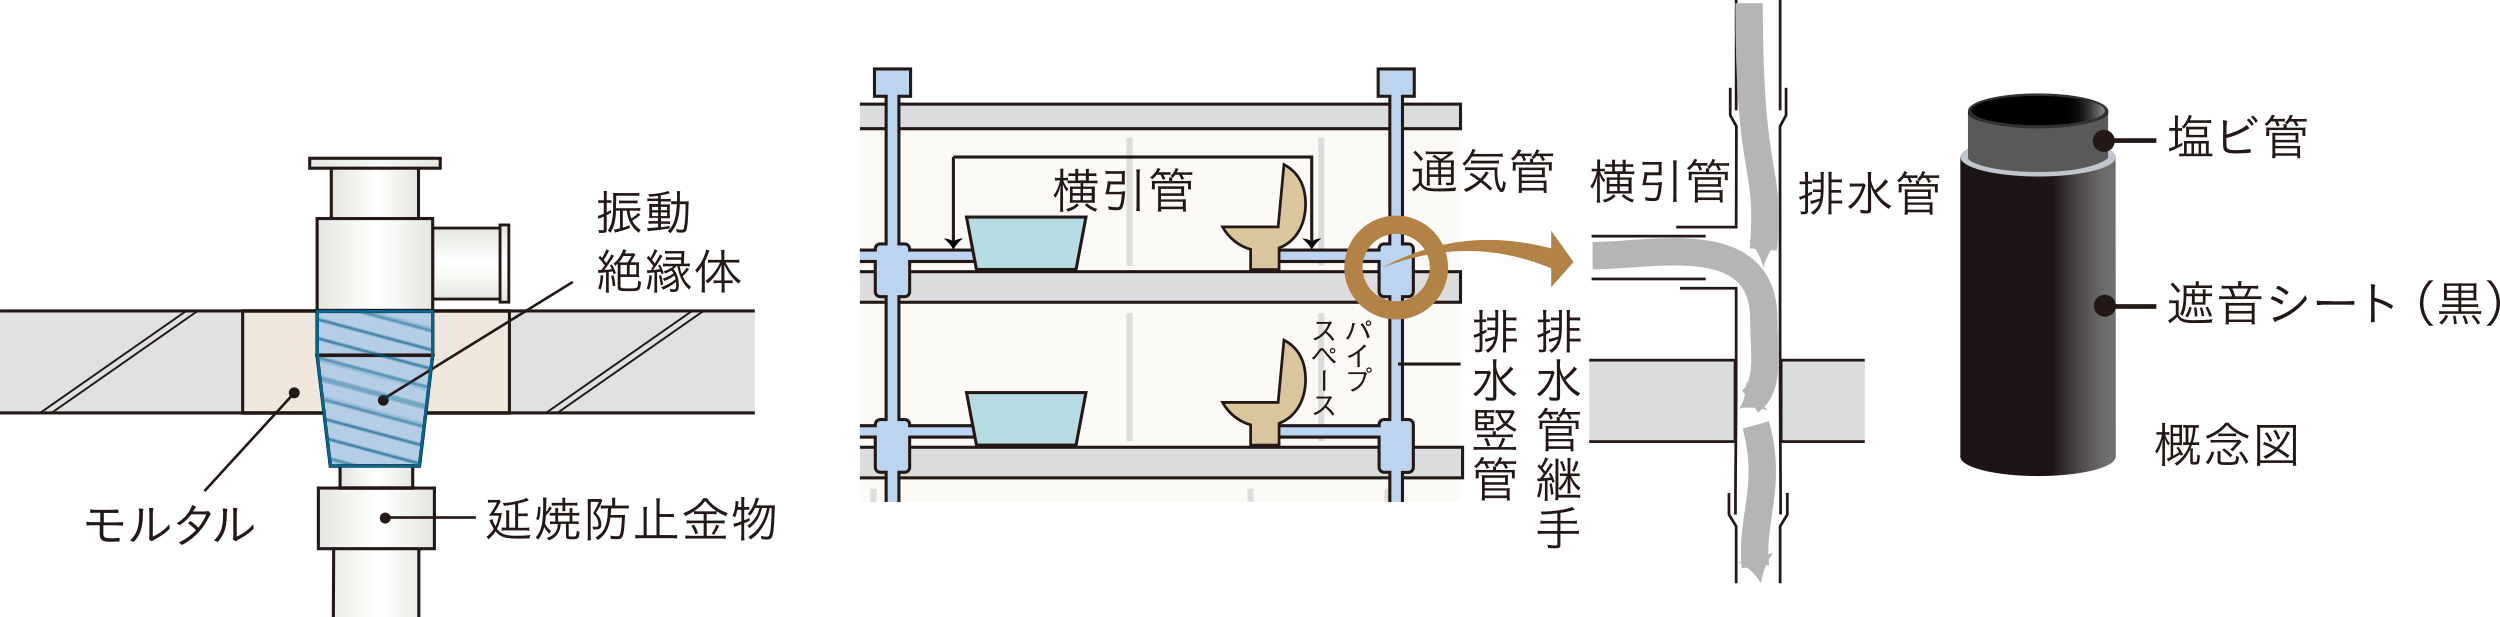 <?xml version="1.0" encoding="UTF-8"?>
<svg id="_レイヤー_2" data-name="レイヤー_2" xmlns="http://www.w3.org/2000/svg" width="77.23mm" height="19.07mm" xmlns:xlink="http://www.w3.org/1999/xlink" viewBox="0 0 218.93 54.06">
  <defs>
    <style>
      .cls-1, .cls-2, .cls-3, .cls-4, .cls-5, .cls-6, .cls-7, .cls-8, .cls-9, .cls-10 {
        fill: none;
      }

      .cls-11 {
        fill: #d5ead8;
      }

      .cls-11, .cls-12, .cls-13, .cls-14, .cls-15, .cls-16, .cls-17, .cls-18, .cls-19, .cls-20, .cls-21, .cls-22, .cls-23, .cls-24, .cls-3, .cls-4, .cls-5, .cls-6, .cls-7, .cls-8, .cls-25, .cls-26 {
        stroke: #231815;
      }

      .cls-11, .cls-22, .cls-26 {
        stroke-width: .42px;
      }

      .cls-27 {
        fill: url(#Unnamed_Pattern_2);
        stroke: #006896;
        stroke-width: .24px;
      }

      .cls-12 {
        stroke-width: .49px;
      }

      .cls-12, .cls-20, .cls-21, .cls-28 {
        fill: #dcdddd;
      }

      .cls-29 {
        fill: #595959;
      }

      .cls-30 {
        fill: url(#linear-gradient-8);
      }

      .cls-31 {
        fill: url(#linear-gradient-4);
      }

      .cls-32 {
        fill: url(#linear-gradient-2);
      }

      .cls-33 {
        fill: #e0e1e1;
      }

      .cls-13 {
        fill: url(#linear-gradient-3);
      }

      .cls-13, .cls-23 {
        stroke-width: .25px;
      }

      .cls-14 {
        fill: #f0e7dc;
      }

      .cls-14, .cls-15, .cls-16, .cls-17, .cls-7 {
        stroke-width: .27px;
      }

      .cls-15 {
        fill: url(#linear-gradient-6);
      }

      .cls-16 {
        fill: url(#linear-gradient-7);
      }

      .cls-17 {
        fill: url(#linear-gradient-5);
      }

      .cls-18 {
        fill: #b5cee6;
        stroke-width: .3px;
      }

      .cls-34 {
        fill: #231815;
      }

      .cls-35 {
        fill: url(#_名称未設定グラデーション_6);
      }

      .cls-36 {
        fill: url(#_名称未設定グラデーション_5);
      }

      .cls-19 {
        fill: #b6dbe2;
      }

      .cls-19, .cls-21, .cls-6, .cls-25 {
        stroke-width: .27px;
      }

      .cls-20, .cls-24, .cls-5 {
        stroke-width: .24px;
      }

      .cls-37 {
        clip-path: url(#clippath-1);
      }

      .cls-22 {
        fill: #fde0a5;
      }

      .cls-38 {
        fill: #c1c6ce;
      }

      .cls-23 {
        fill: url(#linear-gradient);
      }

      .cls-24 {
        fill: #d9c69c;
      }

      .cls-2 {
        stroke: #b5b5b6;
        stroke-width: 2.4px;
      }

      .cls-39 {
        fill: #fcfaf6;
      }

      .cls-3 {
        stroke-width: .17px;
      }

      .cls-40 {
        fill: #b5b5b6;
      }

      .cls-4 {
        stroke-width: .23px;
      }

      .cls-8 {
        stroke-width: .41px;
      }

      .cls-25 {
        fill: #bbd4ef;
      }

      .cls-26 {
        fill: #fdd35c;
      }

      .cls-9 {
        stroke: #005c86;
        stroke-width: .72px;
      }

      .cls-41 {
        fill: #333;
      }

      .cls-10 {
        stroke: #b28247;
        stroke-width: 1.6px;
      }

      .cls-42 {
        clip-path: url(#clippath);
      }

      .cls-43 {
        fill: url(#_名称未設定グラデーション_73);
      }
    </style>
    <linearGradient id="linear-gradient" x1="40.84" y1="26.19" x2="40.84" y2="19.97" gradientUnits="userSpaceOnUse">
      <stop offset="0" stop-color="#e6e6df"/>
      <stop offset=".05" stop-color="#e9e9e3"/>
      <stop offset=".33" stop-color="#f9f9f7"/>
      <stop offset=".52" stop-color="#fff"/>
      <stop offset=".84" stop-color="#efefeb"/>
      <stop offset="1" stop-color="#e6e6df"/>
    </linearGradient>
    <linearGradient id="linear-gradient-2" x1="29.01" y1="16.86" x2="36.65" y2="16.86" gradientUnits="userSpaceOnUse">
      <stop offset="0" stop-color="#e6e6df"/>
      <stop offset=".52" stop-color="#fff"/>
      <stop offset="1" stop-color="#e6e6df"/>
    </linearGradient>
    <linearGradient id="linear-gradient-3" x1="44.17" y1="26.46" x2="44.17" y2="19.7" xlink:href="#linear-gradient"/>
    <linearGradient id="linear-gradient-4" x1="27.88" y1="48.4" x2="38.04" y2="48.4" xlink:href="#linear-gradient-2"/>
    <linearGradient id="linear-gradient-5" x1="27.77" y1="23.16" x2="37.89" y2="23.16" xlink:href="#linear-gradient-2"/>
    <linearGradient id="linear-gradient-6" x1="29.78" y1="41.78" x2="36.14" y2="41.78" xlink:href="#linear-gradient-2"/>
    <linearGradient id="linear-gradient-7" x1="27.12" y1="14.29" x2="38.55" y2="14.29" gradientUnits="userSpaceOnUse">
      <stop offset="0" stop-color="#e6e6df"/>
      <stop offset=".52" stop-color="#f7f8f8"/>
      <stop offset="1" stop-color="#e6e6df"/>
    </linearGradient>
    <pattern id="Unnamed_Pattern_2" data-name="Unnamed Pattern 2" x="0" y="0" width="72" height="72" patternTransform="translate(-2373.43 -7021.71) rotate(15.05) scale(.23) skewX(.1)" patternUnits="userSpaceOnUse" viewBox="0 0 72 72">
      <g>
        <rect class="cls-1" width="72" height="72"/>
        <line class="cls-9" x1="-.25" y1="68.4" x2="72.25" y2="68.4"/>
        <line class="cls-9" x1="-.25" y1="54" x2="72.25" y2="54"/>
        <line class="cls-9" x1="-.25" y1="39.6" x2="72.25" y2="39.6"/>
        <line class="cls-9" x1="-.25" y1="25.2" x2="72.25" y2="25.2"/>
        <line class="cls-9" x1="-.25" y1="10.8" x2="72.25" y2="10.8"/>
        <line class="cls-9" x1="-.25" y1="61.2" x2="72.25" y2="61.2"/>
        <line class="cls-9" x1="-.25" y1="46.8" x2="72.25" y2="46.8"/>
        <line class="cls-9" x1="-.25" y1="32.4" x2="72.25" y2="32.4"/>
        <line class="cls-9" x1="-.25" y1="18" x2="72.25" y2="18"/>
        <line class="cls-9" x1="-.25" y1="3.6" x2="72.25" y2="3.6"/>
      </g>
    </pattern>
    <linearGradient id="_名称未設定グラデーション_73" data-name="名称未設定グラデーション 73" x1="-3220.13" y1="-3814.69" x2="-3205.71" y2="-3814.68" gradientTransform="translate(3528.69 4005.67) scale(1.04)" gradientUnits="userSpaceOnUse">
      <stop offset="0" stop-color="#1d1416"/>
      <stop offset=".07" stop-color="#352e30"/>
      <stop offset=".19" stop-color="#565253"/>
      <stop offset=".28" stop-color="#6a6869"/>
      <stop offset=".34" stop-color="#727171"/>
      <stop offset=".76" stop-color="#393334"/>
      <stop offset="1" stop-color="#1d1416"/>
    </linearGradient>
    <linearGradient id="_名称未設定グラデーション_6" data-name="名称未設定グラデーション 6" x1="-3219.49" y1="-3831.85" x2="-3206.33" y2="-3831.84" gradientTransform="translate(3528.69 4005.67) scale(1.04)" gradientUnits="userSpaceOnUse">
      <stop offset="0" stop-color="#000"/>
      <stop offset=".15" stop-color="#0c0c0c"/>
      <stop offset=".26" stop-color="#1a1a1a"/>
      <stop offset=".69" stop-color="#070707"/>
      <stop offset="1" stop-color="#000"/>
    </linearGradient>
    <linearGradient id="_名称未設定グラデーション_5" data-name="名称未設定グラデーション 5" x1="-3219.2" y1="-3831.97" x2="-3206.63" y2="-3831.96" gradientTransform="translate(3528.69 4005.67) scale(1.04)" gradientUnits="userSpaceOnUse">
      <stop offset="0" stop-color="#000"/>
      <stop offset=".05" stop-color="#030303"/>
      <stop offset=".1" stop-color="#0e0e0e"/>
      <stop offset=".14" stop-color="#202020"/>
      <stop offset=".18" stop-color="#3a3a3a"/>
      <stop offset=".22" stop-color="#5a5a5a"/>
      <stop offset=".26" stop-color="gray"/>
      <stop offset=".32" stop-color="#6c6c6c"/>
      <stop offset=".47" stop-color="#454545"/>
      <stop offset=".61" stop-color="#272727"/>
      <stop offset=".74" stop-color="#111"/>
      <stop offset=".88" stop-color="#040404"/>
      <stop offset="1" stop-color="#000"/>
    </linearGradient>
    <clipPath id="clippath">
      <rect class="cls-1" x="75.3" y="3.58" width="62.26" height="41.43"/>
    </clipPath>
    <clipPath id="clippath-1">
      <rect class="cls-1" x="53.44" y="2.4" width="81.53" height="41.56"/>
    </clipPath>
    <linearGradient id="linear-gradient-8" x1="12485.11" y1="-73.09" x2="12460.1" y2="-73.09" gradientTransform="translate(8468.05 89.93) rotate(-180) scale(.67 -.92)" gradientUnits="userSpaceOnUse">
      <stop offset="0" stop-color="#dec69f"/>
      <stop offset="1" stop-color="#b28247"/>
    </linearGradient>
  </defs>
  <g id="Text">
    <g>
      <g>
        <g>
          <rect class="cls-33" y="27.23" width="25.87" height="8.94"/>
          <rect class="cls-33" x="39.58" y="27.23" width="26.52" height="8.94"/>
          <polyline class="cls-23" points="43.79 26.19 37.89 26.19 37.89 19.97 43.79 19.97"/>
          <rect class="cls-14" x="21.25" y="27.23" width="23.36" height="8.94"/>
          <polyline class="cls-32" points="36.65 14.57 36.65 19.14 29.01 19.14 29.01 14.57"/>
          <polyline class="cls-7" points="36.65 13.86 36.65 19.14 29.01 19.14 29.01 13.86"/>
          <rect class="cls-13" x="43.79" y="19.7" width=".77" height="6.76"/>
          <path class="cls-31" d="M36.68,42.74h-8.8v5.31s1.29-.01,1.31-.01v6.02h7.49v-6.03l1.36.02v-5.31h-1.36Z"/>
          <line class="cls-7" x1="29.22" y1="48.04" x2="29.19" y2="54.06"/>
          <line class="cls-7" x1="36.68" y1="54.06" x2="36.68" y2="48.04"/>
          <line class="cls-7" y1="27.23" x2="66.1" y2="27.23"/>
          <line class="cls-7" y1="36.16" x2="66.1" y2="36.16"/>
          <line class="cls-3" x1="3.51" y1="36.16" x2="16.26" y2="27.26"/>
          <line class="cls-3" x1="4.51" y1="36.16" x2="17.26" y2="27.26"/>
          <line class="cls-3" x1="47.81" y1="36.16" x2="60.56" y2="27.26"/>
          <line class="cls-3" x1="48.81" y1="36.16" x2="61.56" y2="27.26"/>
          <rect class="cls-17" x="27.77" y="19.14" width="10.12" height="8.04"/>
          <polygon class="cls-18" points="37.89 31.12 27.77 31.12 27.77 27.27 33.74 27.27 37.89 27.27 37.89 31.12"/>
          <polygon class="cls-18" points="36.73 40.81 28.93 40.81 27.77 31.12 37.89 31.12 36.73 40.81"/>
          <rect class="cls-15" x="29.78" y="40.81" width="6.36" height="1.93"/>
          <polyline class="cls-7" points="36.68 48.05 38.04 48.05 38.04 42.74 27.88 42.74 27.88 48.05 36.68 48.05"/>
          <rect class="cls-16" x="27.12" y="13.86" width="11.43" height=".87"/>
          <g>
            <g>
              <path class="cls-34" d="M43.13,45.45c.03.19.11.39.26.64.14-.29.2-.49.29-.93h-.52c-.09,0-.27,0-.34,0,.11-.16.13-.18.36-.54.16-.25.22-.36.33-.61h-.49c-.12,0-.19,0-.29.02v-.27c.09.02.16.02.29.02h.4c.15,0,.24,0,.31-.02l.12.16c-.04.06-.06.1-.11.2-.09.21-.29.54-.48.81h.37c.17,0,.26,0,.32-.02q0,.06-.03.15s-.01.08-.03.16c-.06.35-.2.77-.37,1.09.17.23.33.36.55.45.27.11.62.16,1.14.16.44,0,.86-.02,1.25-.06-.06.13-.07.17-.09.29-.29,0-.79.02-.99.02-.53,0-.97-.04-1.26-.13-.28-.08-.49-.23-.72-.51-.16.25-.29.39-.61.7-.06-.09-.11-.14-.19-.21.34-.29.47-.44.64-.7-.11-.17-.23-.41-.33-.65-.01-.04-.03-.07-.05-.11l.25-.1ZM45.12,44.15c-.41.08-.56.1-.99.15-.02-.09-.06-.16-.11-.24.59-.04.93-.1,1.42-.22.35-.09.55-.16.67-.25l.2.24c-.19.05-.2.06-.59.18-.1.03-.18.05-.35.09v.87h.46c.17,0,.27,0,.38-.03v.28c-.12-.02-.22-.02-.38-.02h-.46v1.02h.58c.16,0,.29,0,.4-.03v.29c-.12-.02-.24-.03-.4-.03h-1.61c-.19,0-.29,0-.41.02v-.28c.11.02.19.02.4.02v-1.1c0-.18,0-.29-.03-.41h.31c-.02.1-.02.22-.02.4v1.11h.52v-2.06Z"/>
              <path class="cls-34" d="M47.86,43.59q-.02.12-.03.75c0,.19,0,.32-.02.51.12-.14.24-.32.32-.51l.2.14c-.21.32-.32.44-.53.67-.03.47-.04.5-.07.7.12.25.3.48.53.67-.08.09-.11.13-.16.23-.21-.22-.33-.38-.44-.59-.12.46-.29.81-.55,1.11-.05-.09-.1-.15-.19-.21.23-.25.38-.54.49-.95.11-.42.16-1.07.16-2.05,0-.29,0-.37-.03-.49h.3ZM46.95,45.46c.12-.31.16-.6.16-1.08l.22.02c0,.53-.05.83-.16,1.15l-.22-.09ZM48.53,45.89c-.17,0-.25,0-.37.02v-.26c.11.02.17.02.34.02h.13v-.52h-.15c-.15,0-.24,0-.34.02v-.27c.1.02.17.02.34.02h.15v-.19c0-.1,0-.16-.02-.23h.28c-.01.07-.02.13-.02.23v.19h1.01v-.19c0-.1,0-.17-.01-.23h.27c-.01.07-.02.13-.02.23v.19h.26c.15,0,.23,0,.35-.03v.28c-.11-.02-.21-.03-.35-.03h-.26v.52h.18c.15,0,.25,0,.36-.02v.27c-.12-.02-.22-.03-.37-.03h-.49v.98c0,.11.03.13.29.13.26,0,.33-.01.35-.08.04-.09.06-.22.07-.45.07.05.14.09.24.12-.02.32-.07.49-.16.56-.07.06-.22.09-.5.09-.43,0-.53-.06-.53-.29v-1.06h-.46c-.02.23-.03.3-.07.45-.15.49-.44.79-.98,1-.04-.1-.08-.16-.16-.23.34-.11.51-.21.68-.41.14-.16.23-.37.26-.61,0-.05,0-.09.01-.19h-.31ZM48.69,44.27c-.16,0-.26,0-.37.02v-.27c.1.02.2.02.37.02h.56v-.13c0-.14,0-.23-.03-.33h.29c-.02.1-.02.19-.02.33v.13h.7c.15,0,.25,0,.37-.03v.28c-.11-.02-.22-.03-.36-.03h-.7v.24c0,.12,0,.21.01.27h-.27c.01-.07.02-.16.02-.27v-.24h-.56ZM49.88,45.67v-.52h-1.01v.52h1.01Z"/>
              <path class="cls-34" d="M51.47,44.01c0-.11,0-.24-.01-.32.08,0,.16.01.29.01h.62c.12,0,.19,0,.25-.02l.13.17s0,.01-.02.04c0,0,0,.01-.02.03-.01.04-.02.05-.04.09-.11.29-.24.54-.47.91.21.22.29.34.37.54.06.16.09.31.09.46,0,.19-.05.31-.16.38-.07.05-.19.07-.37.07-.06,0-.12,0-.19,0-.01-.12-.03-.17-.06-.26.12.02.2.03.29.03.17,0,.24-.06.24-.21,0-.14-.04-.32-.1-.46-.08-.17-.16-.29-.38-.51.22-.36.34-.59.5-1.01h-.7v2.99c0,.14,0,.25.02.38h-.31c.02-.11.03-.23.03-.39v-2.92ZM52.99,44.53c-.15,0-.25,0-.38.02v-.29c.12.01.23.02.4.02h.6v-.37c0-.13,0-.22-.03-.32h.31c-.02.09-.02.19-.02.32v.37h.76c.2,0,.31,0,.43-.03v.29c-.13-.02-.24-.02-.43-.02h-1.12c0,.33,0,.36-.03.58h.9c.18,0,.29,0,.36-.02,0,.07,0,.09-.02.28-.03.87-.1,1.4-.21,1.64-.07.16-.2.22-.49.22-.14,0-.21,0-.53-.03,0-.11-.03-.18-.06-.28.25.04.42.05.57.05.19,0,.25-.03.29-.14.09-.25.15-.75.17-1.49h-1.01c-.06.51-.18.89-.37,1.22-.18.3-.37.5-.72.74-.07-.09-.12-.15-.22-.21.51-.32.76-.62.92-1.13.12-.38.16-.74.18-1.44h-.26Z"/>
              <path class="cls-34" d="M58.85,46.87c.19,0,.32,0,.45-.03v.32c-.17-.02-.28-.03-.45-.03h-2.74c-.17,0-.32,0-.48.03v-.32c.14.02.27.03.48.03h.25v-2.04c0-.17,0-.31-.03-.44h.33c-.02.13-.03.26-.03.44v2.04h.86v-2.8c0-.19,0-.31-.03-.43h.33c-.02.13-.03.25-.03.43v.95h.82c.17,0,.31,0,.43-.03v.31c-.13-.02-.27-.03-.43-.03h-.82v1.59h1.07Z"/>
              <path class="cls-34" d="M61.16,45.01c-.18,0-.27,0-.39.02v-.25c-.29.19-.44.27-.76.41-.05-.11-.08-.14-.17-.25.81-.31,1.41-.76,1.75-1.31h.32c.18.27.4.5.74.75.35.25.67.41,1.09.56-.07.08-.12.16-.16.27-.33-.14-.5-.23-.82-.43v.26c-.11-.02-.2-.02-.38-.02h-.5v.57h1.16c.18,0,.29,0,.41-.03v.29c-.12-.02-.24-.03-.41-.03h-1.15v1.1h1.21c.19,0,.33,0,.46-.03v.3c-.13-.02-.29-.03-.46-.03h-2.61c-.16,0-.31,0-.47.03v-.3c.14.02.29.03.47.03h1.13v-1.1h-1.08c-.16,0-.29,0-.41.03v-.29c.12.02.23.03.41.03h1.08v-.57h-.44ZM60.78,45.94c.15.25.24.44.36.75l-.24.1c-.1-.29-.21-.51-.36-.74l.24-.11ZM62.38,44.78c.17,0,.27,0,.36-.02-.44-.29-.72-.56-.98-.9-.26.36-.55.63-.96.9.08.01.2.02.35.02h1.23ZM62.98,46.06c-.19.38-.26.51-.44.77l-.23-.09c.17-.23.3-.46.41-.79l.26.11Z"/>
              <path class="cls-34" d="M64.57,44.64c-.04.24-.09.42-.19.67-.08-.06-.13-.09-.23-.13.17-.38.26-.79.26-1.2,0-.05,0-.06,0-.11l.27.04c-.01.07-.02.1-.03.22-.01.12-.02.18-.03.27h.3v-.52c0-.15,0-.23-.03-.35h.31c-.02.11-.03.2-.03.35v.52h.19c.13,0,.19,0,.26-.02v.27c-.09,0-.16-.01-.26-.01h-.19v.92c.19-.07.26-.1.47-.2v.25c-.21.09-.27.12-.47.21v1.08c0,.14,0,.29.03.43h-.31c.02-.13.03-.26.03-.43v-.98q-.1.04-.41.15c-.08.03-.13.04-.21.08l-.08-.29c.17-.02.37-.07.7-.2v-1.01h-.34ZM66.74,44.47c-.11.42-.2.64-.35.92-.2.34-.44.61-.76.86-.05-.08-.11-.14-.19-.2.34-.23.56-.47.76-.8.14-.24.22-.44.31-.77h-.38c-.13.26-.25.45-.45.68-.08-.08-.12-.12-.21-.17.24-.25.37-.45.51-.76.1-.22.16-.43.2-.65l.29.06q-.03.06-.11.3c-.04.11-.06.17-.13.32h1.28c.18,0,.27,0,.35-.02-.01.12-.01.12-.03.58-.02.63-.05,1.21-.09,1.6-.08.68-.19.83-.58.83-.11,0-.25-.01-.48-.04,0-.11-.03-.19-.07-.29.23.06.39.08.54.08.18,0,.23-.08.29-.37.08-.44.12-1.15.14-2.14h-.18c-.08.42-.12.55-.21.82-.16.46-.38.85-.65,1.19-.22.29-.42.47-.8.74-.07-.09-.11-.13-.21-.2.54-.35.9-.74,1.19-1.27.21-.39.34-.75.44-1.28h-.4Z"/>
            </g>
            <g>
              <line class="cls-4" x1="41.67" y1="45.32" x2="33.65" y2="45.32"/>
              <path class="cls-34" d="M33.74,45.85c.26,0,.48-.21.48-.48s-.21-.48-.48-.48-.48.21-.48.48.21.48.48.48Z"/>
            </g>
          </g>
          <g>
            <g>
              <path class="cls-34" d="M52.68,17.77c-.12,0-.2,0-.29.02v-.27c.09.02.16.02.29.02h.2v-.41c0-.17,0-.28-.03-.41h.31c-.02.12-.03.24-.03.41v.41h.16c.12,0,.18,0,.25-.02v.26c-.09-.01-.15-.02-.25-.02h-.16v.83c.13-.06.2-.1.38-.2v.25c-.17.09-.23.13-.38.2v1.27c0,.22-.08.29-.35.29-.08,0-.18,0-.32,0-.01-.1-.03-.16-.06-.26.14.02.27.03.35.03s.12-.02.12-.09v-1.11c-.12.06-.19.09-.26.11-.09.04-.16.06-.19.09l-.07-.26c.14-.03.24-.07.52-.2v-.95h-.2ZM55.13,18.46c.04.32.07.45.16.67.28-.18.41-.28.6-.49l.18.18c-.35.29-.45.36-.7.51.18.34.38.56.74.82-.08.08-.11.12-.18.24-.36-.3-.57-.56-.73-.86-.16-.31-.23-.56-.32-1.08h-.34v1.48c.23-.07.34-.1.61-.21v.25c-.37.15-.57.21-1.13.35q-.08.02-.17.05l-.08-.28c.13,0,.26-.03.52-.09v-1.55h-.35c0,.38-.04.67-.1.97-.07.36-.18.62-.38.96t-.12-.1s-.05-.04-.11-.08c.38-.6.47-1.1.47-2.68,0-.37,0-.5-.02-.63.13.01.29.02.45.02h1.45c.17,0,.29,0,.41-.03v.28c-.09-.02-.2-.02-.39-.02h-1.64v.33l-.02.76h1.73c.18,0,.3,0,.4-.02v.26c-.09-.01-.19-.02-.38-.02h-.58ZM55.82,17.82c-.07-.02-.17-.02-.29-.02h-1.04c-.13,0-.2,0-.28.02v-.27c.07.01.13.02.28.02h1.04c.13,0,.21,0,.3-.02v.27Z"/>
              <path class="cls-34" d="M57.62,17.15c-.32.04-.44.06-.76.08-.02-.07-.03-.11-.1-.22.67-.01,1.45-.14,1.73-.29l.18.21c-.06.01-.07.01-.21.05-.16.04-.35.08-.6.12v.33h.5c.19,0,.29,0,.37-.02v.25c-.08-.01-.13-.02-.33-.02h-.53v.26h.43c.16,0,.26,0,.37-.01-.01.07-.02.15-.02.37v.47c0,.21,0,.31.02.39-.09,0-.21-.01-.38-.01h-.41v.28h.42c.22,0,.29,0,.38-.02v.25c-.08-.01-.15-.02-.34-.02h-.46v.3c.25-.03.4-.05.77-.12v.22c-.59.1-1.01.15-1.7.22-.1.01-.14.02-.22.03l-.06-.29c.07,0,.13,0,.17,0,.15,0,.25,0,.79-.06v-.32h-.46c-.12,0-.27,0-.38.02v-.26c.1.02.19.02.38.02h.45v-.28h-.39c-.17,0-.29,0-.38.01,0-.1.01-.18.01-.39v-.48c0-.2,0-.25-.01-.37.11,0,.22.01.39.01h.38v-.26h-.56c-.17,0-.27,0-.37.02v-.25c.11.02.22.02.38.02h.56v-.29ZM57.1,18.12v.29h.53v-.29h-.53ZM57.1,18.61v.32h.53v-.32h-.53ZM57.87,18.41h.55v-.29h-.55v.29ZM57.87,18.92h.55v-.32h-.55v.32ZM59.94,17.64c.16,0,.27,0,.37-.02,0,.09-.01.18-.02.44-.03,1.21-.08,1.84-.19,2.11-.06.15-.17.2-.4.2-.11,0-.26,0-.44-.03,0-.09-.02-.19-.05-.28.21.04.34.06.45.06.16,0,.2-.03.23-.15.09-.36.15-1.14.15-2.09h-.51c-.02.58-.07.99-.17,1.33-.12.48-.3.8-.65,1.22-.05-.06-.15-.13-.24-.18.24-.24.35-.39.48-.67.19-.41.28-.88.32-1.7h-.11c-.16,0-.27,0-.38.02v-.29c.11.02.19.02.37.02h.14c0-.13,0-.25,0-.4,0-.31,0-.38-.03-.49h.31c-.02.08-.03.16-.03.32,0,.31,0,.45,0,.58h.41Z"/>
              <path class="cls-34" d="M52.37,23.64c.05,0,.08,0,.15,0,.06,0,.09,0,.15,0q.2-.27.29-.4c-.15-.22-.31-.41-.55-.65l.14-.19c.09.1.09.1.17.19.18-.27.32-.58.37-.76l.25.12s-.06.11-.13.24c-.09.19-.2.37-.34.57.11.12.15.18.23.28.26-.41.38-.61.43-.77l.24.14q-.06.07-.24.37c-.16.26-.41.62-.6.85t.09,0c.13,0,.33-.03.56-.06-.05-.12-.08-.18-.17-.34l.17-.09c.16.28.25.47.36.78l-.21.1c-.03-.14-.05-.18-.07-.25-.19.03-.23.03-.35.05v1.4c0,.16,0,.3.03.41h-.3c.02-.12.03-.25.03-.41v-1.37c-.25.03-.39.04-.49.04-.09,0-.12.01-.17.03l-.04-.28ZM52.83,24.13c-.04.54-.1.88-.23,1.23l-.22-.1c.13-.32.19-.62.22-1.17l.23.04ZM53.73,24.09c.09.36.12.54.16.92l-.23.06c-.03-.38-.06-.59-.14-.91l.21-.06ZM55.61,22.98c.18,0,.29,0,.36-.02-.01.1-.02.19-.02.35v.6c0,.18,0,.26.02.36-.08-.01-.19-.02-.36-.02h-1.27v.82c0,.09.02.13.1.15.08.03.29.04.61.04.6,0,.71-.02.77-.15.05-.1.06-.25.07-.55.1.08.16.1.25.14-.03.34-.07.53-.15.63-.1.14-.27.17-.96.17-.42,0-.65-.02-.77-.06-.13-.05-.17-.12-.17-.31v-1.84c0-.05,0-.14,0-.2-.09.09-.11.11-.2.19-.04-.06-.09-.11-.17-.18.23-.19.41-.39.56-.63.15-.24.26-.48.3-.65l.27.08q-.03.06-.07.16c-.03.06-.04.09-.06.13h.48c.18,0,.22,0,.31-.02l.13.14s-.03.05-.09.14c-.15.25-.25.41-.32.52h.39ZM54.95,22.98c.15-.19.24-.34.35-.56h-.7c-.12.21-.23.37-.39.56h.75ZM54.34,24.03h.56v-.83h-.56v.83ZM55.14,24.03h.58v-.83h-.58v.83Z"/>
              <path class="cls-34" d="M57.09,24.13c-.05.55-.1.83-.24,1.24l-.22-.1c.13-.35.19-.62.23-1.17l.23.04ZM56.64,23.65s.1.01.17.01t.14,0,.12-.17c.04-.06.06-.09.14-.2-.18-.26-.31-.42-.57-.7l.15-.19.17.19c.18-.29.32-.59.36-.77l.25.12q-.05.08-.19.35c-.07.13-.17.29-.28.46.11.13.16.2.24.32.26-.41.39-.63.44-.79l.24.14c-.04.06-.06.09-.14.21-.36.58-.47.73-.69,1.01.37-.03.42-.04.6-.06-.05-.12-.07-.16-.16-.33l.17-.08c.15.28.23.46.32.75l-.19.1c-.03-.11-.03-.12-.07-.23-.08.01-.16.03-.32.04v1.39c0,.17,0,.29.03.41h-.29c.02-.12.03-.25.03-.41v-1.36c-.14.01-.16.01-.35.03-.19.02-.21.02-.27.04l-.04-.28ZM57.89,24.08c.09.34.13.48.19.85l-.22.06c-.04-.34-.07-.52-.16-.84l.19-.07ZM58.88,24.93c-.32.21-.48.29-.82.44-.05-.1-.09-.15-.16-.22.47-.16.91-.4,1.26-.7-.03-.12-.05-.21-.09-.32-.29.21-.5.32-.89.48-.04-.08-.08-.14-.15-.21.38-.12.65-.25.95-.46-.07-.11-.1-.16-.19-.25-.19.12-.35.2-.55.27-.04-.09-.07-.13-.13-.2.34-.1.62-.25.85-.44h-.52c-.18,0-.27,0-.38.02v-.27c.11.02.22.03.38.03h1.21v-.35s-.98,0-.98,0c-.17,0-.26,0-.36.02v-.26c.1.02.18.02.36.02h1v-.33s-1.04,0-1.04,0c-.18,0-.28,0-.4.02v-.25c.11.02.21.02.39.02h.92c.17,0,.27,0,.4-.02-.02.11-.02.11-.02.31l-.03.81h.13c.17,0,.28,0,.39-.03v.27c-.11-.02-.2-.02-.38-.02h-.51c.05.28.1.48.18.67.2-.2.33-.37.42-.54l.22.15c-.18.23-.35.42-.55.6.2.44.38.66.73.93-.07.07-.12.14-.16.25-.41-.39-.57-.63-.76-1.09-.12-.28-.16-.42-.29-.97h-.07c-.09.1-.16.16-.27.25.31.34.47.81.47,1.4,0,.5-.09.61-.49.61-.09,0-.14,0-.25-.02-.01-.11-.03-.16-.06-.25.12.02.25.04.33.04.2,0,.24-.06.24-.37,0-.09,0-.19-.01-.29-.09.07-.13.11-.27.21l-.05.03Z"/>
              <path class="cls-34" d="M61.46,23.8c0-.19,0-.29.01-.51-.13.25-.23.38-.43.61-.06-.12-.07-.13-.16-.24.37-.4.62-.8.8-1.27.09-.22.13-.35.16-.54l.29.09c-.03.09-.06.14-.11.28-.12.31-.16.42-.3.7v2.21c0,.2,0,.35.02.49h-.31c.02-.15.03-.29.03-.5v-1.33ZM62.82,24.79c-.14,0-.23,0-.33.02v-.27c.1.02.19.02.34.02h.34v-.87c0-.19,0-.32.01-.51-.18.41-.3.63-.5.9-.22.29-.4.49-.7.74-.06-.09-.09-.12-.2-.22.35-.26.57-.48.86-.88.21-.29.27-.4.42-.73h-.65c-.16,0-.29,0-.41.03v-.28c.11.01.25.02.42.02h.75v-.46c0-.12-.01-.29-.03-.41h.32c-.02.1-.03.25-.03.41v.46h.88c.17,0,.31,0,.43-.03v.29c-.12-.02-.26-.03-.42-.03h-.78c.23.44.35.64.58.92.23.28.44.47.76.7-.08.06-.13.12-.2.23-.22-.18-.4-.35-.59-.59-.29-.34-.45-.61-.66-1.08,0,.2.01.35.01.51v.88h.38c.16,0,.24,0,.34-.02v.27c-.09-.01-.19-.02-.33-.02h-.38v.41c0,.16,0,.26.03.42h-.31c.02-.13.03-.28.03-.43v-.41h-.35Z"/>
            </g>
            <g>
              <line class="cls-4" x1="50.16" y1="24.69" x2="33.48" y2="35"/>
              <path class="cls-34" d="M33.57,35.53c.26,0,.47-.21.47-.47s-.21-.48-.47-.48-.48.21-.48.48.21.47.48.47Z"/>
            </g>
          </g>
          <g>
            <g>
              <path class="cls-34" d="M8.78,46s-.21,0-.62,0c-.23,0-.35,0-.47.02-.03,0-.04,0-.05,0-.03,0-.04,0-.05-.04-.02-.09-.03-.16-.03-.28.24.03.28.03,1.22.03q0-.5,0-.83h-.13c-.32,0-.56,0-.67.03h-.02s-.04-.02-.05-.06c-.01-.09-.02-.16-.02-.26.22.03.49.04.89.04.8,0,1.3,0,1.52-.03h.02s.06.03.06.18c0,.11,0,.12-.06.12h-.53c-.07,0-.22,0-.45,0h-.25v.83s.11,0,.11,0h.12c.7,0,1.18,0,1.39-.03h.02s.04,0,.05.03c0,.06,0,.09,0,.14,0,.13,0,.14-.06.14h-.03c-.2-.02-.7-.03-1.21-.03h-.43v.25c0,.2,0,.36,0,.45,0,.37.12.44.69.44.12,0,.31,0,.44-.02t.19-.02h.06s0,0,0,0c.03,0,.04.02.04.07,0,.04.01.14.01.19,0,.04,0,.05-.05.06-.07,0-.47.03-.62.03-.41,0-.64-.03-.79-.1-.2-.09-.29-.28-.29-.57v-.37s0-.39,0-.39Z"/>
              <path class="cls-34" d="M12.56,44.64s0,.02-.01.04c-.03.06-.04.16-.04.34,0,1-.16,1.58-.54,2.13-.14.2-.23.3-.28.3-.01,0-.03,0-.05-.02-.06-.03-.14-.06-.25-.09.23-.24.33-.37.44-.55.26-.46.36-.95.36-1.78,0-.15-.01-.3-.04-.48.28,0,.41.03.41.1ZM13.41,46.98c.46-.22.71-.39,1.03-.67.15-.13.24-.23.39-.41v.05c0,.1,0,.17.03.25,0,.03,0,.04,0,.05,0,.06-.1.17-.37.39-.25.2-.56.4-.97.62-.07.04-.12.07-.16.11-.02.02-.04.03-.06.03-.04,0-.12-.06-.19-.12-.05-.05-.06-.08-.06-.12,0-.02,0-.04.01-.07.02-.06.02-.09.02-.26v-1.65c0-.32,0-.54-.03-.71.13,0,.25.02.32.03.05.01.07.03.07.06t-.02.08c-.03.06-.04.22-.04.54v1.8Z"/>
              <path class="cls-34" d="M15.94,45.85c-.13.1-.2.14-.22.14-.01,0-.03,0-.04-.02-.05-.05-.13-.1-.22-.14.57-.34.93-.71,1.22-1.26.06-.1.1-.22.14-.35.2.07.34.15.34.2,0,.02,0,.03-.04.05-.05.04-.07.07-.13.17-.03.06-.05.09-.09.15h.66c.51,0,.52,0,.6-.03.02,0,.03-.01.05-.01.03,0,.07.03.16.13.05.06.08.12.08.14,0,.02,0,.03-.03.06-.03.03-.07.08-.12.19-.29.57-.52.91-.86,1.29-.37.42-.71.69-1.26,1.03-.15.09-.22.12-.25.12-.03,0-.04,0-.06-.03-.05-.06-.13-.11-.22-.16.68-.35,1.05-.61,1.51-1.09-.23-.25-.41-.4-.65-.57-.02-.02-.03-.03-.03-.04,0-.02.02-.04.08-.11.06-.06.07-.07.1-.07.07,0,.51.34.7.57.08-.09.18-.22.26-.34.21-.3.31-.49.44-.83-.51,0-.52,0-1.31,0-.25.33-.48.57-.78.79Z"/>
              <path class="cls-34" d="M19.91,44.64s0,.02-.01.04c-.03.06-.04.16-.04.34,0,1-.16,1.58-.54,2.13-.14.2-.23.3-.28.3-.01,0-.03,0-.05-.02-.06-.03-.14-.06-.25-.09.23-.24.33-.37.44-.55.26-.46.36-.95.36-1.78,0-.15-.01-.3-.04-.48.28,0,.41.03.41.1ZM20.76,46.98c.46-.22.71-.39,1.03-.67.15-.13.24-.23.39-.41v.05c0,.1,0,.17.03.25,0,.03,0,.04,0,.05,0,.06-.1.17-.37.39-.25.2-.56.4-.97.62-.07.04-.12.07-.16.11-.02.02-.04.03-.06.03-.04,0-.12-.06-.19-.12-.05-.05-.06-.08-.06-.12,0-.02,0-.04.01-.07.02-.06.02-.09.02-.26v-1.65c0-.32,0-.54-.03-.71.13,0,.25.02.32.03.05.01.07.03.07.06t-.02.08c-.03.06-.04.22-.04.54v1.8Z"/>
            </g>
            <g>
              <line class="cls-4" x1="17.9" y1="43.01" x2="25.8" y2="34.38"/>
              <path class="cls-34" d="M25.77,34.88c.26,0,.48-.21.48-.48s-.21-.48-.48-.48-.48.21-.48.48.21.48.48.48Z"/>
            </g>
          </g>
        </g>
        <polygon class="cls-27" points="33.74 27.27 27.79 27.27 27.79 31.12 28.94 40.81 36.71 40.81 37.87 31.12 37.87 27.27 33.74 27.27"/>
      </g>
      <g>
        <path class="cls-43" d="M185.27,17.43v21.36s0-24.17,0-24.17v-.89s-13.6,0-13.6,0v1.21s0,24.17,0,24.17v.84h0s0,.03,0,.04c0,.94,3.05,1.7,6.8,1.7,3.76,0,6.81-.76,6.81-1.7,0-.04,0-22.53-.01-22.57Z"/>
        <path class="cls-38" d="M172.31,13.03c-.41.22-.64.46-.64.72,0,.94,3.05,1.7,6.8,1.71,3.76,0,6.81-.76,6.81-1.7,0-.94-3.05-1.7-6.81-1.7-2.73,0-5.09.4-6.17.98"/>
        <path class="cls-29" d="M178.59,15.06c-4.58,0-6.27-.92-6.25-1.23v-.22s0-.33,0-.33v-1.56s0-1.91,0-1.91h12.27s0,1.63,0,1.63v1.56s0,.83,0,.83c0,.03-1.28,1.23-6.02,1.23Z"/>
        <polyline class="cls-1" points="172.34 13.7 172.34 12.89 172.34 11.71 172.34 9.82 184.61 9.83 184.61 11.43 184.61 12.6 184.61 13.83"/>
        <path class="cls-35" d="M178.48,11.17c3.4,0,6.16-.6,6.16-1.35,0-.75-2.76-1.35-6.15-1.35-3.4,0-6.16.6-6.16,1.35,0,.75,2.76,1.35,6.15,1.35Z"/>
        <path class="cls-41" d="M178.48,11.25c3.39,0,6.14-.68,6.14-1.53,0-.85-2.75-1.54-6.14-1.54-3.39,0-6.14.68-6.14,1.53,0,.85,2.75,1.54,6.14,1.54Z"/>
        <path class="cls-36" d="M178.48,10.97c3.23,0,5.85-.57,5.85-1.28,0-.71-2.62-1.28-5.85-1.29-3.23,0-5.85.57-5.85,1.28,0,.71,2.62,1.28,5.85,1.29Z"/>
        <g>
          <path class="cls-34" d="M189.61,38.06c.1.32.2.51.41.76-.06.07-.07.07-.15.19-.12-.19-.19-.32-.28-.58q0,.1,0,.29c0,.08,0,.25,0,.33v1.27c0,.22,0,.36.03.48h-.29c.02-.12.03-.27.03-.48v-1.2c0-.15,0-.29.02-.63-.1.41-.15.56-.24.78-.09.19-.15.3-.25.46-.05-.09-.08-.14-.16-.21.28-.39.5-.94.6-1.46h-.19c-.12,0-.22,0-.29.02v-.25c.07.01.15.02.29.02h.21v-.39c0-.23,0-.33-.02-.43h.28c-.02.1-.02.21-.02.42v.4h.11c.12,0,.19,0,.27-.02v.25c-.07-.01-.16-.02-.27-.02h-.11ZM190.31,39.91c.25-.13.35-.19.52-.31-.09-.17-.13-.23-.24-.39l.19-.08c.19.26.25.38.4.67l-.2.12c-.03-.07-.04-.09-.06-.14-.25.17-.32.21-.77.46-.16.09-.18.1-.28.17l-.12-.25c.14-.05.18-.06.34-.14v-2.39c0-.2,0-.33-.02-.43.09,0,.19.01.32.01h.39c.13,0,.24,0,.32-.01-.01.09-.02.19-.02.4v1.01c0,.22,0,.3.02.38-.09,0-.17-.01-.36-.01h-.43v.93ZM190.85,37.98v-.54h-.55v.54h.55ZM190.31,38.76h.55v-.57h-.55v.57ZM191.58,38.96c-.16,0-.29,0-.4.02v-.26c.09,0,.11.01.22.02v-1.29c-.1,0-.15,0-.21.01v-.25c.11.02.19.02.36.02h.68c.12,0,.22,0,.33-.02v.26c-.12-.01-.18-.02-.28-.02-.05.51-.12.92-.24,1.29h.15c.19,0,.29,0,.4-.02v.27c-.12-.02-.22-.02-.41-.02h-.22c-.05.13-.08.19-.13.3h.22c-.02.09-.02.15-.02.27v.8c0,.1.02.12.15.12.15,0,.18-.02.2-.11.03-.13.04-.26.05-.56.07.05.13.08.23.11-.03.39-.06.58-.11.67-.06.09-.16.12-.37.12-.3,0-.37-.05-.37-.27v-1.09c-.32.67-.66,1.08-1.17,1.45-.07-.09-.12-.13-.2-.19.6-.37,1-.88,1.3-1.62h-.14ZM191.81,38.74c.13-.38.21-.78.24-1.29h-.41v1.29h.16Z"/>
          <path class="cls-34" d="M195.16,37.03c.21.24.4.41.7.6.34.22.7.38,1.09.52-.09.12-.1.15-.14.26-.34-.14-.67-.31-.94-.48-.37-.23-.59-.41-.85-.7-.2.25-.37.4-.64.6-.34.25-.67.43-1.07.59q-.06-.13-.14-.24c.71-.24,1.36-.68,1.71-1.16h.28ZM193.91,39.62c-.15.47-.26.7-.52,1.04l-.22-.17c.26-.32.38-.55.51-.97l.23.1ZM193.6,38.51c.09.02.17.02.37.02h1.84c.16,0,.23,0,.33-.02l.17.18s-.07.06-.13.12l-.41.45c-.12.13-.15.16-.23.27l-.24-.17c.1-.07.19-.16.26-.23l.34-.38h-1.91c-.2,0-.3,0-.4.02v-.27ZM194.46,40.3c0,.17.04.18.58.18s.67-.02.72-.12c.03-.06.05-.19.06-.44.11.05.15.07.25.09-.03.36-.07.5-.15.58-.1.1-.32.13-.92.13-.37,0-.56-.02-.67-.07-.09-.05-.13-.12-.13-.3v-.45c0-.17,0-.25-.03-.38h.31c-.02.1-.02.17-.02.34v.44ZM194.26,37.95c.11.02.19.02.35.02h.87c.16,0,.24,0,.35-.02v.26c-.1-.01-.19-.02-.35-.02h-.87c-.16,0-.23,0-.35.02v-.26ZM195.31,40.05c-.25-.28-.43-.44-.71-.63l.17-.16c.28.19.46.34.73.6l-.19.19ZM196.29,39.52c.25.32.4.54.61.93l-.23.18c-.19-.42-.31-.62-.59-.98l.21-.12Z"/>
          <path class="cls-34" d="M197.64,40.79c.02-.12.03-.24.03-.5v-2.58c0-.2,0-.35-.03-.51.15.02.27.02.48.02h2.47c.22,0,.34,0,.49-.02-.02.16-.02.29-.02.51v2.59c0,.25,0,.38.03.49h-.29v-.25h-2.87v.25h-.29ZM197.93,40.31h2.87v-2.85h-2.87v2.85ZM200.34,40.12c-.35-.28-.57-.42-.92-.63-.3.28-.57.47-1.02.7-.06-.09-.11-.15-.19-.22.43-.19.67-.34.99-.61-.36-.19-.6-.3-1.03-.46l.14-.21c.47.19.74.32,1.06.49.31-.33.57-.69.77-1.1.06-.11.09-.21.13-.32l.26.13c-.03.06-.05.08-.1.17-.29.57-.48.86-.84,1.24.34.2.52.32.9.58l-.16.23ZM198.78,38.72c-.14-.34-.22-.47-.45-.76l.21-.11c.22.27.31.42.45.74l-.22.13ZM199.47,38.51c-.11-.31-.2-.5-.4-.77l.22-.1c.19.27.28.43.4.76l-.22.12Z"/>
        </g>
        <g>
          <path class="cls-34" d="M190.47,10.57c0-.19,0-.33-.03-.45h.31c-.02.12-.03.25-.03.46v.64h.06c.15,0,.21,0,.31-.02v.27c-.13-.01-.19-.02-.3-.02h-.06v1.24c.16-.08.21-.1.38-.19v.25c-.31.16-.54.26-.94.44-.07.03-.12.06-.17.08l-.07-.28c.11-.02.25-.07.54-.19v-1.35h-.18c-.12,0-.22,0-.32.02v-.28c.11.02.2.02.33.02h.17v-.65ZM193.48,13.46c.11,0,.18,0,.26-.02v.26c-.12-.02-.24-.02-.4-.02h-2.12c-.16,0-.28,0-.38.02v-.26c.07.01.17.02.29.02h.13v-.68c0-.22,0-.31-.02-.44.14.01.17.01.42.01h1.35c.25,0,.28,0,.43-.01-.01.11-.02.2-.02.44v.68h.06ZM191.64,10.75c-.15.24-.23.35-.4.53-.05-.07-.1-.12-.18-.17.21-.2.35-.38.47-.63.09-.18.12-.28.15-.43l.27.09s-.03.06-.07.17c-.06.12-.07.16-.1.22h1.43c.2,0,.32,0,.43-.03v.28c-.11-.01-.25-.02-.43-.02h-1.56ZM191.76,12.02c-.15,0-.21,0-.32.01,0-.07.01-.16.01-.25v-.43c0-.11,0-.18-.01-.26.08,0,.18.01.32.01h1.2c.15,0,.25,0,.33-.01,0,.08-.01.16-.01.26v.42c0,.11,0,.18.01.26-.11-.01-.16-.01-.31-.01h-1.23ZM191.5,13.46h.41v-.89h-.41v.89ZM191.7,11.81h1.33v-.48h-1.33v.48ZM192.13,13.46h.41v-.89h-.41v.89ZM192.76,13.46h.42v-.89h-.42v.89Z"/>
          <path class="cls-34" d="M194.69,11.64c0-.71,0-.91-.04-1.11.28.01.39.04.39.09,0,.02,0,.03-.02.06q-.04.1-.04,1.1c.52-.14.95-.32,1.36-.54.17-.09.28-.18.4-.3.12.11.23.25.23.3,0,.03-.02.04-.07.06-.08.03-.16.06-.28.14-.48.28-1.01.49-1.65.65q0,.69.02.76c.05.23.23.3.84.3.37,0,.82-.04,1.17-.09.02,0,.03,0,.04,0,.03,0,.04,0,.05.03,0,.02.02.11.02.17,0,.08,0,.1-.05.11-.13.03-.84.07-1.19.07-.41,0-.64-.02-.8-.08-.28-.09-.39-.28-.39-.62v-1.09ZM196.8,10.47s.02-.01.03-.03c.06-.04.08-.06.1-.05.03,0,.12.08.23.21.09.09.19.23.19.26,0,.02-.01.04-.07.08-.06.05-.09.07-.1.07-.02,0-.03,0-.04-.03-.09-.18-.19-.3-.34-.43-.02-.02-.03-.03-.03-.04s0-.02.03-.03ZM197.3,10.14c.07,0,.41.39.41.47,0,.03-.01.03-.1.09-.05.04-.06.04-.08.04-.01,0-.02,0-.03-.03-.09-.17-.19-.3-.35-.43-.01-.01-.02-.02-.02-.03,0-.03.13-.12.17-.12Z"/>
          <path class="cls-34" d="M198.9,10.62c-.13.17-.24.28-.39.41-.08-.08-.09-.1-.21-.16.32-.23.52-.49.66-.83l.26.08c-.07.13-.1.18-.17.29h.7c.17,0,.25,0,.35-.02v.25c-.12-.01-.14-.01-.32-.01h-.32c.09.14.13.22.18.35l-.23.1c-.06-.19-.11-.3-.19-.45h-.32ZM200.24,10.85c-.08-.06-.1-.07-.16-.09.25-.23.35-.39.46-.71l.25.07c-.05.12-.07.16-.15.3h.99c.19,0,.26,0,.37-.02v.26c-.1-.02-.19-.02-.36-.02h-.54c.08.13.13.22.19.34l-.23.1c-.08-.2-.11-.26-.22-.44h-.32c-.07.09-.09.12-.23.27-.01-.01-.02-.02-.03-.03-.01.08-.02.11-.02.23v.07h1.24c.19,0,.3,0,.42-.02-.01.08-.02.14-.02.26v.22c0,.13,0,.2.02.27h-.27v-.52h-2.91v.52h-.27c.01-.08.02-.16.02-.27v-.22c0-.1,0-.19-.02-.26.12.01.22.02.41.02h1.12v-.07c0-.1,0-.14-.02-.24h.27ZM198.97,13.84c.02-.14.03-.25.03-.42v-1.5c0-.14,0-.19-.02-.3.13.02.25.02.42.02h1.47c.18,0,.28,0,.42-.02-.01.07-.02.17-.02.31v.24c0,.15,0,.23.02.32-.13-.01-.23-.02-.41-.02h-1.63v.31h1.81c.18,0,.27,0,.38-.02-.02.11-.02.21-.02.37v.33c0,.16,0,.26.03.39h-.27v-.21h-1.92v.21h-.28ZM199.25,12.25h1.78v-.39h-1.78v.39ZM199.25,13.42h1.92v-.43h-1.92v.43Z"/>
        </g>
        <g>
          <path class="cls-34" d="M189.96,26.29c.11.02.17.02.32.02h.22c.12,0,.21,0,.31-.02-.01.13-.02.22-.02.44v.81c.09.18.16.26.32.35.19.11.47.15,1.03.15.69,0,1.23-.03,1.63-.08-.06.13-.07.16-.09.3-.44.02-.94.03-1.44.03-.68,0-.91-.03-1.15-.14-.17-.08-.29-.19-.43-.39-.19.19-.23.23-.5.44-.06.05-.09.08-.15.12l-.14-.27c.18-.08.42-.26.67-.5v-1h-.28c-.13,0-.21,0-.3.02v-.27ZM190.27,24.74c.28.27.43.43.66.73l-.21.19c-.25-.35-.37-.49-.64-.75l.19-.17ZM191.47,25.94c-.03.87-.11,1.28-.34,1.73-.08-.07-.13-.11-.22-.16.25-.47.32-.92.32-2.02,0-.25,0-.38-.03-.51.12.02.22.02.38.02h.71v-.08c0-.14,0-.21-.02-.29h.3c-.02.07-.02.15-.02.29v.08h.8c.15,0,.25,0,.36-.03v.27c-.11-.01-.21-.02-.33-.02h-1.9v.29c0,.06,0,.09,0,.2h.49v-.16c0-.1,0-.16-.02-.22h.27c-.01.06-.02.12-.02.22v.16h.71v-.16c0-.1,0-.14-.02-.22h.27c-.01.07-.02.12-.02.22v.16h.25c.14,0,.22,0,.32-.02v.26c-.11-.02-.2-.02-.32-.02h-.25v.38c0,.22,0,.24,0,.37-.08,0-.14,0-.34,0h-.54c-.16,0-.25,0-.33.01.01-.1.02-.21.02-.37v-.38h-.5ZM191.94,26.93c-.13.44-.17.55-.35.86l-.23-.11c.2-.28.28-.47.36-.81l.22.07ZM192.34,26.91c.06.27.08.46.1.79l-.24.03c0-.3-.02-.53-.07-.79l.21-.03ZM192.2,26.47h.71v-.53h-.71v.53ZM192.84,26.91c.1.28.14.44.2.75l-.23.05c-.04-.32-.08-.47-.17-.76l.2-.04ZM193.34,26.85c.16.28.25.47.36.78l-.22.12c-.11-.35-.19-.53-.34-.82l.2-.08Z"/>
          <path class="cls-34" d="M196.01,24.91c0-.1,0-.18-.03-.29h.32c-.02.1-.03.18-.03.29v.13h1.04c.22,0,.35,0,.45-.03v.28c-.13-.01-.24-.02-.43-.02h-.21c-.14.33-.22.51-.32.68h.74c.25,0,.38,0,.49-.02v.28c-.12-.02-.24-.02-.49-.02h-2.71c-.25,0-.37,0-.49.02v-.28c.11.02.25.02.49.02h.64c-.06-.22-.14-.41-.28-.68h-.22c-.17,0-.27,0-.41.02v-.28c.1.02.22.03.43.03h1v-.13ZM197.08,26.53c.13,0,.24,0,.38-.02-.01.11-.02.2-.02.32v1.22c0,.14,0,.24.03.36h-.29v-.21h-2v.21h-.29c.02-.12.03-.22.03-.36v-1.22c0-.11,0-.2-.02-.32.14.01.25.02.38.02h1.8ZM195.19,27.23h2v-.47h-2v.47ZM195.19,27.98h2v-.52h-2v.52ZM196.54,25.95c.12-.2.21-.4.31-.68h-1.36c.08.17.14.31.27.68h.78Z"/>
          <path class="cls-34" d="M198.95,25.99s.04-.05.06-.05c.05,0,.38.14.63.26.22.11.32.18.32.21s-.03.1-.08.18c-.03.05-.06.08-.09.08,0,0-.03,0-.04-.02-.3-.2-.53-.32-.78-.41-.09-.04-.1-.04-.1-.07,0-.03.04-.12.09-.18ZM202.01,26.12s0,.04,0,.05c0,.05,0,.06-.08.16-.16.19-.44.48-.63.65-.46.42-1.14.83-1.77,1.06-.13.05-.19.08-.25.13-.02.02-.04.03-.04.03-.05,0-.13-.14-.22-.37.28-.04.58-.15.96-.33.49-.24.93-.56,1.32-.93.24-.23.39-.42.61-.74.02.13.04.18.09.3ZM200.3,25.74c-.04.06-.07.09-.09.09,0,0-.02,0-.03-.02-.06-.06-.15-.13-.29-.23-.17-.12-.26-.18-.51-.29-.04-.02-.05-.03-.05-.05s.02-.06.09-.14c.05-.06.06-.07.08-.07.06,0,.35.15.6.31.24.16.31.22.31.25,0,.02-.03.08-.09.16Z"/>
          <path class="cls-34" d="M204.23,26.39c.87,0,1.63-.01,1.87-.04h.03s.06.03.06.11c0,.2,0,.23-.06.23h-.02c-.09,0-.48-.01-.77-.01-.06,0-1.14,0-1.51,0-.44,0-.58,0-.83.04-.01,0-.03,0-.04,0-.03,0-.04-.01-.05-.04-.02-.07-.03-.16-.04-.35.27.03.59.04,1.37.04Z"/>
          <path class="cls-34" d="M207.95,26.91c0,.73,0,1.04.01,1.19v.02s0,.07-.03.08c-.02.01-.12.02-.19.02-.09,0-.11,0-.11-.06v-.02c.01-.31.02-.79.02-1.85,0-.88,0-1.17-.04-1.4.32.01.4.03.4.08t-.02.07c-.03.09-.03.18-.04,1.03.54.15.88.28,1.33.53.25.13.27.15.27.19,0,.03-.04.11-.09.21-.02.04-.04.06-.06.06t-.14-.09c-.42-.27-.81-.44-1.32-.58v.55Z"/>
          <path class="cls-34" d="M212.73,28.53c-.32-.37-.46-.58-.6-.93-.14-.34-.21-.69-.21-1.06s.07-.72.21-1.06c.14-.35.28-.56.6-.93h.38c-.36.37-.51.56-.66.89-.16.34-.23.7-.23,1.1s.08.75.23,1.1c.15.33.29.53.66.89h-.38Z"/>
          <path class="cls-34" d="M214.5,26.3c-.26,0-.34,0-.49.02.01-.12.02-.22.02-.46v-.6c0-.25,0-.34-.02-.46.1.02.22.02.47.02h1.92c.25,0,.36,0,.48-.02-.01.12-.02.21-.02.45v.61c0,.24,0,.34.02.46-.15-.02-.22-.02-.48-.02h-.86v.35h1.12c.18,0,.25,0,.36-.02v.27c-.1-.02-.19-.02-.36-.02h-1.12v.38h1.33c.18,0,.29,0,.41-.03v.28c-.13-.02-.24-.03-.41-.03h-2.87c-.16,0-.27,0-.4.03v-.28c.11.02.22.03.4.03h1.29v-.38h-1.06c-.16,0-.26,0-.36.02v-.27c.1.02.19.02.36.02h1.06v-.35h-.79ZM214.4,27.68c-.17.32-.3.48-.57.75l-.21-.19c.29-.24.41-.39.55-.68l.22.12ZM215.29,25.03h-1.01v.41h1.01v-.41ZM215.29,25.65h-1.01v.43h1.01v-.43ZM215.03,27.63c.06.24.1.44.12.73l-.25.04c0-.29-.03-.48-.09-.73l.23-.03ZM216.61,25.44v-.41h-1.07v.41h1.07ZM216.61,26.08v-.43h-1.07v.43h1.07ZM215.87,27.62c.12.25.19.42.27.7l-.25.07c-.07-.32-.13-.48-.24-.71l.22-.06ZM216.64,27.57c.26.28.35.39.56.7l-.22.16c-.17-.31-.3-.48-.54-.73l.2-.12Z"/>
          <path class="cls-34" d="M217.74,28.53c.36-.36.5-.56.66-.89.16-.35.23-.7.23-1.1s-.08-.75-.23-1.1c-.15-.33-.29-.53-.66-.89h.38c.32.37.46.58.6.93.14.35.21.69.21,1.06s-.06.72-.21,1.06c-.14.35-.28.56-.6.93h-.38Z"/>
        </g>
        <line class="cls-8" x1="184.41" y1="12.31" x2="188.84" y2="12.31"/>
        <line class="cls-8" x1="184.41" y1="26.84" x2="188.84" y2="26.84"/>
        <path class="cls-34" d="M184.32,27.74c.54,0,.97-.43.97-.96s-.43-.97-.97-.97-.96.43-.96.97.43.96.96.96Z"/>
        <path class="cls-34" d="M184.24,13.31c.53,0,.96-.43.96-.97s-.43-.97-.96-.97-.97.43-.97.97.43.97.97.97Z"/>
      </g>
      <g>
        <path class="cls-34" d="M140.48,15c-.08,0-.15,0-.22,0h-.14c.1.29.24.54.46.77-.07.07-.1.11-.16.2-.15-.2-.22-.34-.34-.64,0,.18.01.41.02.69v1.25c0,.22,0,.37.03.48h-.3c.02-.12.03-.25.03-.48v-1.15c0-.1,0-.33.03-.69-.13.43-.14.49-.23.69-.07.17-.14.29-.23.41-.06-.1-.08-.14-.16-.22.26-.32.45-.77.57-1.31h-.16c-.12,0-.23,0-.29.02v-.26c.07.01.15.02.29.02h.19v-.38c0-.24,0-.32-.02-.43h.29c-.02.1-.02.22-.02.42v.39h.15c.12,0,.19,0,.27-.02v.25c.12,0,.21.01.36.01h.28v-.41h-.19c-.19,0-.31,0-.41.02v-.26c.12.02.25.02.41.02h.19v-.08c0-.15,0-.22-.02-.32h.29c-.01.09-.02.17-.02.32v.08h.68v-.07c0-.14,0-.23-.02-.33h.29c-.02.09-.02.17-.02.33v.07h.24c.16,0,.3,0,.42-.02v.26c-.1-.01-.23-.02-.41-.02h-.25v.41h.34c.2,0,.33,0,.42-.02v.26c-.08-.01-.23-.02-.41-.02h-.84v.3h.71c.14,0,.22,0,.31-.01,0,.07-.01.18-.01.3v.82c0,.13,0,.24.01.31-.09,0-.18-.01-.31-.01h-1.58c-.12,0-.22,0-.3.01,0-.09.01-.18.01-.29v-.84c0-.11,0-.21-.01-.3.07,0,.17.01.3.01h.64v-.3h-.73c-.17,0-.31,0-.41.02v-.25ZM141.49,17.17c-.29.29-.5.42-.97.56-.04-.08-.09-.15-.16-.22.26-.07.39-.11.58-.21.15-.09.22-.14.36-.29l.19.17ZM140.94,15.74v.37h.69v-.37h-.69ZM140.94,16.33v.4h.69v-.4h-.69ZM142.1,14.59h-.68v.41h.68v-.41ZM142.61,16.11v-.37h-.76v.37h.76ZM142.61,16.73v-.4h-.76v.4h.76ZM142.19,17c.3.27.48.36.91.5-.07.09-.11.15-.15.24-.46-.2-.58-.27-.94-.58l.18-.16Z"/>
        <path class="cls-34" d="M145.19,15.96c.15,0,.25,0,.36-.02,0,.06-.01.11-.02.22-.04.5-.12.98-.22,1.2-.08.18-.22.25-.52.25-.2,0-.44-.02-.69-.05-.01-.13-.02-.18-.06-.3.29.06.54.09.74.09.16,0,.24-.04.29-.12.08-.17.13-.46.19-1.02h-1.14c-.12,0-.2,0-.31.01.12-.46.19-.83.2-1.15.11.01.22.02.36.02h.88v-.67h-1.02c-.15,0-.27,0-.4.03v-.29c.1.02.25.03.4.03h.93c.12,0,.24,0,.36-.02,0,.1-.01.2-.01.32v.56c0,.13,0,.22.01.31-.15,0-.24-.01-.35-.01h-.91c-.04.26-.08.44-.13.65h1.07ZM146.84,14.04c-.02.14-.03.24-.03.41v2.75c0,.19,0,.32.03.48h-.33c.02-.17.03-.29.03-.48v-2.75c0-.17,0-.25-.03-.41h.33Z"/>
        <path class="cls-34" d="M148.32,14.49c-.13.17-.24.28-.39.41-.08-.08-.09-.1-.21-.16.32-.23.52-.49.66-.83l.26.08c-.07.13-.1.18-.17.29h.7c.17,0,.25,0,.35-.02v.25c-.12-.01-.14-.01-.32-.01h-.32c.09.14.13.22.18.35l-.23.1c-.06-.19-.11-.3-.19-.45h-.32ZM149.66,14.72c-.08-.06-.1-.07-.16-.09.25-.23.35-.39.46-.71l.25.07c-.05.12-.07.16-.15.3h.99c.19,0,.26,0,.37-.02v.26c-.1-.02-.19-.02-.36-.02h-.54c.08.13.13.22.19.34l-.23.1c-.08-.2-.11-.26-.22-.44h-.32c-.07.09-.09.12-.23.27-.01-.01-.02-.02-.03-.03-.01.08-.02.11-.02.23v.07h1.24c.19,0,.3,0,.42-.02-.01.08-.02.14-.02.26v.22c0,.13,0,.2.02.27h-.27v-.52h-2.91v.52h-.27c.01-.08.02-.16.02-.27v-.22c0-.1,0-.19-.02-.26.12.01.22.02.41.02h1.12v-.07c0-.1,0-.14-.02-.24h.27ZM148.4,17.72c.02-.14.03-.25.03-.42v-1.5c0-.14,0-.19-.02-.3.13.02.25.02.42.02h1.47c.18,0,.28,0,.42-.02-.01.07-.02.17-.02.31v.24c0,.15,0,.23.02.32-.13-.01-.23-.02-.41-.02h-1.63v.31h1.81c.18,0,.27,0,.38-.02-.02.11-.02.21-.02.37v.33c0,.16,0,.26.03.39h-.27v-.21h-1.92v.21h-.28ZM148.67,16.13h1.78v-.39h-1.78v.39ZM148.67,17.29h1.92v-.43h-1.92v.43Z"/>
      </g>
      <g>
        <path class="cls-34" d="M158.07,15.48c0-.17,0-.31-.03-.43h.31c-.02.13-.02.25-.02.43v.4h.06c.13,0,.19,0,.27-.02v.26c-.1-.01-.15-.02-.27-.02h-.06v.83c.12-.06.18-.08.34-.16l.03.23c-.19.1-.25.12-.37.19v1.28c0,.22-.09.29-.38.29-.06,0-.17,0-.23,0-.01-.11-.03-.17-.06-.25.13.02.22.03.3.03.1,0,.12-.01.12-.09v-1.13c-.17.07-.18.07-.29.11-.08.03-.1.03-.17.07l-.07-.27c.11-.01.18-.03.53-.16v-.94h-.19c-.12,0-.2,0-.29.02v-.27c.09.02.17.02.29.02h.19v-.4ZM158.53,17.58c.21-.01.57-.1.87-.21.03-.18.03-.26.04-.55h-.36c-.14,0-.22,0-.32.02v-.26c.1.01.16.02.32.02h.37c0-.08,0-.11,0-.17v-.46h-.39c-.15,0-.23,0-.33.02v-.28c.09.01.17.02.33.02h.39v-.21c0-.24,0-.33-.03-.46h.3c-.02.12-.02.23-.02.45v.79c0,.88-.06,1.35-.22,1.71-.14.33-.31.54-.68.8-.06-.08-.12-.13-.22-.2.33-.21.48-.35.62-.59.07-.13.11-.24.16-.41-.12.05-.23.09-.41.15t-.26.08s-.05.02-.09.03l-.07-.28ZM160.38,18.28c0,.22,0,.36.03.49h-.31c.02-.14.03-.28.03-.49v-2.79c0-.17,0-.32-.02-.44h.3c-.02.1-.02.22-.02.43v.24h.57c.17,0,.25,0,.34-.02v.28c-.13-.01-.21-.02-.34-.02h-.57v.68h.5c.19,0,.26,0,.34-.02v.27c-.09-.01-.18-.02-.33-.02h-.51v.7h.58c.17,0,.27,0,.36-.02v.28c-.1-.01-.23-.02-.36-.02h-.59v.47Z"/>
        <path class="cls-34" d="M163.39,16.21c-.03.08-.04.1-.09.26-.23.75-.65,1.38-1.24,1.83-.08-.09-.12-.13-.23-.21.27-.18.48-.37.69-.65.27-.34.42-.66.55-1.11h-.69c-.17,0-.29,0-.39.03v-.3c.1.02.2.02.4.02h.45c.22,0,.31,0,.39-.02l.16.15ZM165.35,15.92q-.06.05-.12.12c-.09.12-.38.41-.54.54-.12.1-.12.11-.35.29.36.54.75.89,1.29,1.17-.1.09-.15.15-.22.26-.34-.21-.63-.45-.89-.76-.18-.21-.33-.43-.47-.69-.1-.19-.14-.29-.22-.53.03.36.03.59.03.81v1.23c0,.26-.09.33-.38.33-.16,0-.33,0-.53-.03,0-.12-.03-.18-.07-.29.24.04.39.06.56.06.12,0,.14-.02.14-.12v-2.83c0-.15-.01-.29-.03-.42h.33c-.02.13-.03.26-.03.42v.29c.05.29.15.54.35.88.48-.4.74-.69.88-.95l.26.2Z"/>
        <path class="cls-34" d="M166.71,15.57c-.13.17-.24.28-.39.41-.08-.08-.09-.1-.21-.16.32-.23.52-.49.66-.83l.26.08c-.07.13-.1.18-.17.29h.7c.17,0,.25,0,.35-.02v.25c-.12-.01-.14-.01-.32-.01h-.32c.09.14.13.22.18.35l-.23.1c-.06-.19-.11-.3-.19-.45h-.32ZM168.05,15.79c-.08-.06-.1-.07-.16-.09.25-.23.35-.39.46-.71l.25.07c-.05.12-.07.16-.15.3h.99c.19,0,.26,0,.37-.02v.26c-.1-.02-.19-.02-.36-.02h-.54c.08.13.13.22.19.34l-.23.1c-.08-.2-.11-.26-.22-.44h-.32c-.07.09-.09.12-.23.27-.01-.01-.02-.02-.03-.03-.01.08-.02.11-.02.23v.07h1.24c.19,0,.3,0,.42-.02-.01.08-.02.14-.02.26v.22c0,.13,0,.2.02.27h-.27v-.52h-2.91v.52h-.27c.01-.08.02-.16.02-.27v-.22c0-.1,0-.19-.02-.26.12.01.22.02.41.02h1.12v-.07c0-.1,0-.14-.02-.24h.27ZM166.78,18.79c.02-.14.03-.25.03-.42v-1.5c0-.14,0-.19-.02-.3.13.02.25.02.42.02h1.47c.18,0,.28,0,.42-.02-.01.07-.02.17-.02.31v.24c0,.15,0,.23.02.32-.12-.01-.23-.02-.41-.02h-1.63v.31h1.81c.18,0,.27,0,.38-.02-.02.11-.02.21-.02.37v.33c0,.16,0,.26.03.39h-.27v-.21h-1.92v.21h-.28ZM167.06,17.2h1.78v-.39h-1.78v.39ZM167.06,18.36h1.92v-.43h-1.92v.43Z"/>
      </g>
      <polyline class="cls-20" points="139.17 38.67 151.94 38.67 151.94 31.54 139.17 31.54"/>
      <polyline class="cls-20" points="163.3 31.54 155.98 31.54 155.98 38.67 163.3 38.67"/>
      <line class="cls-5" x1="155.89" x2="155.89" y2="9.66"/>
      <line class="cls-5" x1="152.04" x2="152.04" y2="9.66"/>
      <polyline class="cls-5" points="155.89 51.08 155.89 46.09 156.52 45.06 156.52 43.17"/>
      <polyline class="cls-5" points="152.04 51.08 152.04 46.09 151.41 45.06 151.41 43.17"/>
      <polyline class="cls-5" points="151.98 45.06 151.98 42.96 152.04 34.87 152.04 25.24 147.12 25.24"/>
      <polyline class="cls-5" points="156.41 7.69 156.41 10.09 155.88 11.07 155.89 34.87 155.93 42.96 155.93 45.06"/>
      <polyline class="cls-5" points="151.52 7.69 151.52 10.09 152.06 11.07 152.04 19.89 146.79 19.89"/>
      <line class="cls-5" x1="149.37" y1="20.68" x2="139.38" y2="20.68"/>
      <line class="cls-5" x1="149.37" y1="24.43" x2="139.38" y2="24.43"/>
      <g>
        <path class="cls-2" d="M153.17.28c0,16.06,1.89,13.58,1.26,21.57"/>
        <path class="cls-40" d="M154.43,21.69c-.3-.46-.87-.68-1.27-.7.54.64,1,1.46,1.27,2.46.25-1,.75-1.79,1.27-2.46-.43.06-.95.22-1.27.7Z"/>
      </g>
      <g>
        <path class="cls-2" d="M139.47,22.39c5.3,0,14.99-2.41,14.99,5.57,0,2.68.62,5.88-1.2,7.19"/>
        <path class="cls-40" d="M153.43,34.98c.08-.5-.2-1.19-.48-1.6-.01.83-.19,1.68-.64,2.41.82-.21,1.68-.07,2.48.15-.35-.41-.83-.85-1.37-.96Z"/>
      </g>
      <g>
        <path class="cls-2" d="M153.76,37.21c1.5,5.44-.5,8.24-.03,12.41"/>
        <path class="cls-40" d="M153.9,49.45c-.43-.33-1.15-.33-1.62-.21.74.4,1.44,1,1.93,1.84.12-1.01.57-1.92,1.06-2.72-.5.2-1.08.54-1.37,1.09Z"/>
      </g>
      <g>
        <path class="cls-34" d="M135.14,27.57c0-.17,0-.31-.03-.43h.31c-.02.13-.02.25-.02.43v.4h.06c.13,0,.19,0,.27-.02v.26c-.1-.01-.15-.02-.27-.02h-.06v.83c.12-.06.18-.08.34-.16l.03.23c-.19.1-.25.12-.37.19v1.28c0,.22-.09.29-.38.29-.06,0-.17,0-.23,0-.01-.11-.03-.17-.06-.25.13.02.22.03.3.03.1,0,.12-.01.12-.09v-1.13c-.17.07-.18.07-.29.11-.08.03-.1.03-.17.07l-.07-.27c.11-.01.18-.03.53-.16v-.94h-.19c-.12,0-.2,0-.29.02v-.27c.09.02.17.02.29.02h.19v-.4ZM135.61,29.67c.21-.01.57-.1.87-.21.03-.18.03-.26.04-.55h-.36c-.14,0-.22,0-.32.02v-.26c.1.01.16.02.32.02h.37c0-.08,0-.11,0-.17v-.46h-.39c-.15,0-.23,0-.33.02v-.28c.09.01.17.02.33.02h.39v-.21c0-.24,0-.33-.03-.46h.3c-.02.12-.02.23-.02.45v.79c0,.88-.06,1.35-.22,1.71-.14.33-.31.54-.68.8-.06-.08-.12-.13-.22-.2.33-.21.48-.35.62-.59.07-.13.11-.24.16-.41-.12.05-.23.09-.41.15t-.26.08s-.05.02-.09.03l-.07-.28ZM137.46,30.37c0,.22,0,.36.03.49h-.31c.02-.14.03-.28.03-.49v-2.79c0-.17,0-.32-.02-.44h.3c-.02.1-.02.22-.02.43v.24h.57c.17,0,.25,0,.34-.02v.28c-.13-.01-.21-.02-.34-.02h-.57v.68h.5c.19,0,.26,0,.34-.02v.27c-.09-.01-.18-.02-.33-.02h-.51v.7h.58c.17,0,.27,0,.36-.02v.28c-.1-.01-.23-.02-.36-.02h-.59v.47Z"/>
        <path class="cls-34" d="M136.15,32.62c-.03.08-.04.1-.09.26-.23.75-.65,1.38-1.24,1.83-.08-.09-.12-.13-.23-.21.27-.18.48-.37.69-.65.27-.34.42-.66.55-1.11h-.69c-.17,0-.29,0-.39.03v-.3c.1.02.2.02.4.02h.45c.22,0,.31,0,.39-.02l.16.15ZM138.11,32.32q-.06.05-.12.12c-.09.12-.38.41-.54.54-.12.1-.12.11-.35.29.36.54.75.89,1.29,1.17-.1.09-.15.15-.22.26-.34-.21-.63-.45-.89-.76-.18-.21-.33-.43-.47-.69-.1-.19-.14-.29-.22-.53.03.36.03.59.03.81v1.23c0,.26-.09.33-.38.33-.16,0-.33,0-.53-.03,0-.12-.03-.18-.07-.29.24.04.39.06.56.06.12,0,.14-.02.14-.12v-2.83c0-.15-.01-.29-.03-.42h.33c-.02.13-.03.26-.03.42v.29c.05.29.15.54.35.88.48-.4.74-.69.88-.95l.26.2Z"/>
        <path class="cls-34" d="M135.25,36.28c-.13.17-.24.28-.39.41-.08-.08-.09-.1-.21-.16.32-.23.52-.49.66-.83l.26.08c-.07.13-.1.18-.17.29h.7c.17,0,.25,0,.35-.02v.25c-.12-.01-.14-.01-.32-.01h-.32c.09.14.13.22.18.35l-.23.1c-.06-.19-.11-.3-.19-.45h-.32ZM136.59,36.51c-.08-.06-.1-.07-.16-.09.25-.23.35-.39.46-.71l.25.07c-.05.12-.07.16-.15.3h.99c.19,0,.26,0,.37-.02v.26c-.1-.02-.19-.02-.36-.02h-.54c.08.13.13.22.19.34l-.23.1c-.08-.2-.11-.26-.22-.44h-.32c-.07.09-.09.12-.23.27-.01-.01-.02-.02-.03-.03-.01.08-.02.11-.02.23v.07h1.24c.19,0,.3,0,.42-.02-.01.08-.02.14-.02.26v.22c0,.13,0,.2.02.27h-.27v-.52h-2.91v.52h-.27c.01-.08.02-.16.02-.27v-.22c0-.1,0-.19-.02-.26.12.01.22.02.41.02h1.12v-.07c0-.1,0-.14-.02-.24h.27ZM135.33,39.51c.02-.14.03-.25.03-.42v-1.5c0-.14,0-.19-.02-.3.13.02.25.02.42.02h1.47c.18,0,.28,0,.42-.02-.01.07-.02.17-.02.31v.24c0,.15,0,.23.02.32-.13-.01-.23-.02-.41-.02h-1.63v.31h1.81c.18,0,.27,0,.38-.02-.02.11-.02.21-.02.37v.33c0,.16,0,.26.03.39h-.27v-.21h-1.92v.21h-.28ZM135.6,37.92h1.78v-.39h-1.78v.39ZM135.6,39.08h1.92v-.43h-1.92v.43Z"/>
        <path class="cls-34" d="M135.06,42.34c-.05.56-.11.87-.24,1.23l-.22-.1c.13-.33.19-.65.23-1.16l.23.04ZM134.89,41.86q.16-.2.29-.38c-.17-.25-.29-.38-.54-.64l.14-.19c.09.09.1.1.16.18.2-.31.34-.6.38-.79l.26.12s-.06.08-.09.16c-.13.26-.27.49-.4.68.13.15.17.2.24.29q.05-.08.17-.27c.19-.3.22-.34.26-.47l.24.14c-.06.08-.08.1-.25.37-.19.29-.41.59-.6.81.31-.02.35-.02.64-.06-.06-.13-.08-.18-.17-.32l.18-.09c.16.28.24.47.35.78l-.21.1c-.03-.12-.04-.16-.07-.25-.19.03-.19.03-.35.05v1.37c0,.16,0,.28.03.41h-.29c.02-.12.03-.26.03-.41v-1.34q-.13,0-.47.03c-.06,0-.1,0-.16.02l-.04-.27c.08,0,.11.01.18.01h.1ZM135.89,42.32c.08.33.1.48.16.95l-.22.06c-.03-.39-.07-.65-.14-.95l.2-.06ZM137.97,43.34c.17,0,.32,0,.41-.03v.29c-.12-.02-.27-.03-.43-.03h-1.49v.23h-.27c.02-.13.03-.26.03-.44v-2.82c0-.15,0-.25-.02-.37h.29c-.02.12-.02.19-.02.36v2.8h1.52ZM136.93,41.68c-.15,0-.23,0-.33.02v-.25c.11.01.2.02.33.02h.35v-1c0-.16,0-.24-.02-.36h.28c-.02.12-.02.19-.02.36v1h.44c.16,0,.26,0,.37-.02v.26c-.11-.02-.2-.02-.37-.02h-.39c.22.45.46.76.83,1.04-.08.09-.12.14-.16.24-.35-.32-.52-.57-.75-1.08q.03.19.03.51v.41c0,.2,0,.29.02.41h-.28c.02-.12.02-.22.02-.41v-.41c0-.19,0-.34.03-.51-.17.46-.33.73-.66,1.07-.07-.09-.08-.12-.18-.19.35-.32.58-.66.74-1.08h-.29ZM136.82,40.36c.15.33.21.5.3.83l-.21.11c-.08-.34-.16-.57-.3-.85l.21-.09ZM138.23,40.45c-.12.37-.2.58-.37.87l-.19-.11c.16-.3.24-.51.32-.86l.23.1Z"/>
        <path class="cls-34" d="M136.38,44.95c-.61.07-.83.09-1.36.11-.03-.11-.04-.15-.11-.26h.12c.98,0,2.22-.19,2.65-.41l.23.25c-.67.19-.78.21-1.26.28v.7h1c.2,0,.32,0,.44-.03v.29c-.12-.02-.26-.03-.44-.03h-1v.65h1.18c.19,0,.32,0,.43-.03v.3c-.14-.02-.25-.03-.43-.03h-1.18v.96c0,.25-.1.32-.45.32-.16,0-.4-.01-.63-.03,0-.11-.03-.16-.07-.29.26.04.53.07.7.07.13,0,.18-.03.18-.12v-.91h-1.28c-.19,0-.31,0-.44.03v-.3c.12.02.24.03.44.03h1.28v-.65h-1.04c-.16,0-.32,0-.44.03v-.29c.12.02.24.03.44.03h1.04v-.66Z"/>
      </g>
      <g class="cls-42">
        <g>
          <path class="cls-34" d="M102.64,49.12c0,.24,0,.89,0,1.08-.04.66-.26.86-.44,1.03l-.17-.12c.17-.11.31-.27.4-.62-.1.05-.19.09-.37.15,0,.02-.03.07-.06.07-.02,0-.03-.02-.03-.04l-.04-.18c.23-.07.33-.11.52-.19.01-.06.02-.17.02-.21h-.35v-.16h.35c0-.11,0-.19,0-.32h-.41v.15h-.26v.41c.12-.08.18-.11.24-.16v.19c-.06.05-.16.12-.24.17v.66c0,.18-.03.21-.39.2l-.05-.19c.09.01.13.02.17.02.1,0,.1-.04.1-.1v-.48s-.11.08-.15.1c0,.03-.02.07-.05.07,0,0-.02,0-.04-.04l-.08-.17c.05-.03.16-.09.31-.18v-.51h-.3v-.17h.3v-.56h.19s.05,0,.05.03c0,.03-.05.05-.07.06v.47h.26v-.14h.41c0-.06,0-.35,0-.41h.2s.04,0,.04.02c0,.03-.05.05-.06.06ZM103.02,50.6v.65h-.17v-2.22h.18s.05,0,.05.03c0,.03-.04.05-.06.06v.33h.48v.16h-.48v.32h.42v.16h-.42v.35h.5v.17h-.5Z"/>
          <path class="cls-34" d="M103.82,50.88c.43-.27.7-.68.79-1.1h-.71v-.17h.8l.11.1c-.03.14-.09.43-.29.74-.14.21-.32.4-.53.55l-.17-.12ZM105.12,49.02s.04.01.04.03c0,.02-.02.03-.07.06v.36s.06.21.08.26c.04.1.06.15.09.21.09-.07.32-.24.57-.53l.16.14s.02.02.02.03c0,.03-.04.03-.09.03-.22.21-.42.37-.58.48.21.43.63.7.8.81l-.18.13c-.38-.26-.67-.57-.86-1.08v1.07c0,.2-.13.23-.28.23h-.16l-.06-.21c.09.01.16.02.21.02.08,0,.11-.03.11-.09v-1.97l.22.02Z"/>
          <path class="cls-34" d="M107.42,49.26v.15h-.38c.05.06.07.1.12.17l-.15.08c-.04-.08-.08-.16-.17-.26h-.11c-.08.1-.13.16-.19.22l-.13-.12c.14-.14.26-.29.37-.52l.16.08s.04.02.04.04c0,.02-.05.03-.07.04-.03.05-.04.07-.07.12h.58ZM107.93,49.1s.04.02.04.03c0,.02-.03.02-.07.03-.02.02-.04.06-.05.08h.73v.15h-.49c.06.08.09.12.12.18l-.14.09c-.09-.16-.13-.21-.19-.27h-.15c-.05.06-.09.1-.14.16.07,0,.07,0,.07.03,0,.02-.02.03-.04.05v.1h.93v.5h-.17v-.35h-1.74v.37h-.17v-.52h.95v-.19h.17s-.13-.07-.13-.07c.17-.17.25-.3.31-.44l.16.08ZM107.03,51.17v.08h-.18v-1.23h1.25v.48h-1.08v.14h1.21v.6h-.17v-.06h-1.04ZM107.93,50.35v-.19h-.9v.19h.9ZM108.06,50.78h-1.04v.24h1.04v-.24Z"/>
          <path class="cls-34" d="M110.96,50.54c-.04-.11-.07-.17-.1-.22-.2,0-.68.03-.73.03v.9h-.19v-.9c-.42.02-.58.03-.86.03-.01.02-.03.06-.06.06-.02,0-.02-.02-.03-.05l-.03-.19c.07,0,.15,0,.34,0,.11,0,.29,0,.36,0,.03-.02.14-.13.17-.15-.14-.13-.28-.24-.49-.37l.11-.15s.17.11.17.11c.08-.07.18-.17.32-.35-.34.02-.52.02-.75.02l-.08-.19c.09,0,.23.01.46.01.68,0,.96-.07,1.19-.14l.15.16s.01.02.01.03c0,.02-.01.03-.03.03-.02,0-.05-.01-.1-.03-.25.05-.38.07-.6.09-.15.16-.3.33-.45.47.05.04.13.11.22.18.19-.18.32-.31.46-.48l.16.14s.02.02.02.03c0,.02-.02.03-.04.03-.01,0-.02,0-.05,0-.1.08-.52.47-.6.55.28,0,.57-.01.85-.03-.03-.05-.07-.12-.17-.23l.15-.1c.22.28.3.48.35.61l-.16.08ZM109.69,50.67c-.19.21-.36.34-.56.46l-.13-.14c.24-.12.42-.28.61-.51l.15.14s.02.02.02.03c0,.03-.06.02-.09.02ZM110.92,51.16c-.24-.26-.44-.41-.59-.51l.12-.13c.26.16.44.31.6.49l-.12.16Z"/>
          <path class="cls-34" d="M111.6,49.39s.07.04.11.07c.18-.21.27-.39.31-.46l.15.09s.03.02.03.03c0,.02-.03.03-.07.03-.04.06-.13.21-.28.4.05.04.11.08.16.13.1-.14.17-.25.21-.31l.14.11s.03.03.03.04c0,.03-.04.03-.08.03-.14.19-.24.33-.43.56.07,0,.19-.02.31-.04-.04-.07-.05-.08-.08-.13l.14-.06c.1.15.18.31.22.48l-.14.06c-.02-.06-.03-.12-.07-.22-.03,0-.17.04-.21.04v1.01h-.17v-.98c-.16.03-.21.03-.29.04-.02.03-.04.07-.06.07-.02,0-.02-.02-.03-.05l-.03-.19s.16-.01.18-.01c.11-.12.16-.18.26-.3-.14-.14-.32-.26-.41-.31l.11-.13ZM111.47,51.1c.09-.2.13-.42.14-.64l.17.02s.04,0,.04.02c0,.02-.02.03-.04.05-.02.19-.05.4-.12.6l-.18-.04ZM112.25,50.44c.07.18.12.34.14.56l-.17.06c-.02-.21-.06-.37-.13-.57l.15-.06ZM112.32,51.13c.44-.18.47-.47.45-.97l.17.02s.04,0,.04.02c0,0,0,.02-.04.05,0,.34-.02.76-.48.99l-.16-.12ZM112.41,49.96c.14,0,.17,0,.23,0,.12-.17.18-.3.23-.43h-.41v-.17h.55v-.33h.19s.05.02.05.04,0,.02-.06.05v.24h.53v.17h-.63c-.09.19-.17.32-.23.42.11,0,.38-.03.5-.06-.07-.08-.09-.1-.16-.16l.12-.1c.17.14.31.3.43.52l-.15.09c-.06-.1-.09-.15-.14-.22-.3.05-.61.09-.92.12-.02.04-.04.06-.06.06-.01,0-.02,0-.03-.05l-.03-.19ZM113.27,51.21c-.17,0-.17-.09-.17-.18v-.87h.18s.04.03.04.04c0,.02-.02.03-.06.06v.68c0,.09.05.09.09.09h.07s.09,0,.12-.09c.01-.04.03-.11.04-.2l.17.08c-.06.37-.15.37-.27.37h-.21Z"/>
          <path class="cls-34" d="M114.87,49.51v-.24h.24v.24h-.24ZM114.88,51.08v-1.32h.21v1.32h-.21Z"/>
          <path class="cls-34" d="M117.01,51.08v-.94c0-.11-.04-.27-.24-.27-.34,0-.34.32-.34.35v.86h-.21v-.95c0-.22-.15-.25-.25-.25-.32,0-.32.33-.32.35v.85h-.21v-1.32h.2v.17c.05-.11.16-.22.38-.22.27,0,.34.14.38.22.07-.11.16-.22.4-.22.31,0,.42.21.42.4v.96h-.21Z"/>
          <path class="cls-34" d="M118.48,51.08c-.03-.06-.03-.09-.04-.17-.07.08-.21.22-.49.22-.22,0-.35-.06-.43-.17-.06-.09-.07-.18-.07-.24,0-.29.26-.37.59-.41.32-.04.41-.05.41-.2,0-.24-.27-.24-.33-.24-.35,0-.38.18-.39.27h-.21c.02-.1.04-.22.18-.32.14-.09.32-.1.4-.1.23,0,.55.07.55.4v.73c0,.06.01.16.06.2v.03h-.23ZM118.45,50.36c-.07.04-.11.05-.4.09-.22.03-.38.08-.38.26,0,.14.11.25.33.25.38,0,.45-.32.45-.34v-.26Z"/>
          <path class="cls-34" d="M120.06,49.91s-.07,0-.09.02c.02.03.06.1.06.2,0,.22-.18.39-.5.39-.09,0-.19-.01-.28-.05-.08.03-.11.06-.11.09,0,.07.16.09.54.13.18.02.27.03.35.1.07.06.12.16.12.27,0,.39-.45.42-.63.42-.23,0-.63-.05-.63-.41,0-.21.13-.28.19-.31-.04-.02-.13-.06-.13-.17s.11-.17.17-.2c-.06-.05-.13-.14-.13-.28s.08-.41.52-.41c.2,0,.3.05.35.09.04-.04.1-.09.21-.09.04,0,.08,0,.11.02v.22s-.05-.04-.11-.04ZM119.74,50.87c-.06,0-.38-.04-.45-.05-.04.01-.18.07-.18.24,0,.25.3.26.42.26.18,0,.41-.03.41-.25,0-.17-.11-.19-.19-.2ZM119.51,49.87c-.17,0-.3.08-.3.24,0,.15.11.25.3.25.18,0,.3-.09.3-.25,0-.17-.14-.24-.3-.24Z"/>
          <path class="cls-34" d="M120.5,50.46c.01.39.24.51.43.51.26,0,.33-.19.37-.27h.23c-.09.32-.33.43-.59.43-.54,0-.65-.42-.65-.7,0-.54.35-.71.63-.71.3,0,.45.17.53.33.08.16.09.31.09.42h-1.04ZM120.92,49.87c-.25,0-.37.19-.41.43h.82c-.01-.08-.08-.43-.41-.43Z"/>
          <path class="cls-34" d="M122.63,49.51v-.24h.24v.24h-.24ZM122.65,51.08v-1.32h.21v1.32h-.21Z"/>
          <path class="cls-34" d="M123.26,51.08v-1.8h.21v1.8h-.21Z"/>
          <path class="cls-34" d="M123.86,51.08v-1.8h.21v1.8h-.21Z"/>
          <path class="cls-34" d="M125.36,51.08v-.15c-.11.13-.27.2-.44.2-.23,0-.51-.14-.51-.49v-.88h.21v.87c0,.23.18.33.34.33.27,0,.4-.22.4-.36v-.84h.21v1.32h-.21Z"/>
          <path class="cls-34" d="M126.36,51.13c-.48,0-.54-.32-.56-.45h.21c.01.14.13.29.35.29.24,0,.32-.16.32-.24,0-.13-.1-.17-.41-.26-.25-.08-.44-.14-.44-.38,0-.26.26-.37.5-.37.47,0,.52.31.54.41h-.22c-.02-.2-.21-.25-.33-.25-.08,0-.27.02-.27.2,0,.13.03.14.42.27.23.08.42.14.42.38,0,.25-.24.41-.53.41Z"/>
          <path class="cls-34" d="M127.47,49.9v.91c0,.14.08.14.17.14h.06v.16c-.09.01-.13.02-.17.02-.13,0-.27-.06-.27-.26v-.97h-.23v-.14h.23v-.36h.21v.36h.26v.14h-.26Z"/>
        </g>
        <g>
          <path class="cls-34" d="M75.74,46.91v-.19h2.11v.19h-2.11Z"/>
          <path class="cls-34" d="M79.54,46.64v.16h-1.29v-.16h.94l-.14-.08c.07-.11.1-.24.14-.37l.16.06s.03.01.03.03c0,.02-.02.03-.05.03-.06.19-.1.27-.12.32h.34ZM78.82,45.7h.2s.04.01.04.03c0,.02-.03.04-.05.06v.2h.49v.16h-1.15v-.16h.47v-.28ZM78.43,47.03h.97v.9h-.17v-.14h-.63v.17h-.17v-.92ZM78.6,46.18c.08.13.13.24.18.38l-.16.07c-.04-.13-.09-.23-.17-.37l.15-.08ZM79.23,47.63v-.43h-.63v.43h.63ZM80.44,45.98c-.19.41-.3.6-.36.71.21.18.35.4.35.67,0,.37-.3.43-.5.44l-.08-.21s.08,0,.13,0c.09,0,.16-.01.21-.07.05-.05.07-.13.07-.19,0-.29-.25-.53-.37-.65.13-.22.23-.42.33-.65h-.41v1.9h-.18v-2.06h.69l.11.1Z"/>
          <path class="cls-34" d="M80.78,47.83v-.15h1.29c.1-.15.15-.26.22-.4l.16.09s.03.02.03.04,0,.02-.08.03c-.07.12-.1.18-.15.24h.73v.15h-2.19ZM82.9,47.03c-.25-.11-.35-.2-.42-.27-.08.09-.18.19-.39.28l-.09-.11s-.01.02-.03.03v.16h.76v.16h-1.29c.1.12.15.19.23.29l-.14.1c-.08-.12-.14-.2-.22-.3l.11-.09h-.37v-.16h.74v-.22h-.94v-1.11h.96v.15h-.36v.16h.34v.48h-.34v.18h.34v.11l.16.02s.02,0,.05.01c.19-.08.28-.15.36-.24-.15-.2-.21-.4-.25-.61l.15-.05c.06.31.13.43.2.52.1-.18.15-.32.19-.55h-.64v-.16h.79l.05.06c-.11.46-.19.61-.29.77.14.13.26.18.45.23l-.12.17ZM81.31,45.92h-.28v.16h.28v-.16ZM81.65,46.22h-.62v.19h.62v-.19ZM81.31,46.56h-.28v.18h.28v-.18Z"/>
          <path class="cls-34" d="M84.36,45.95v.15h-.38c.05.06.07.1.12.17l-.15.08c-.04-.08-.08-.16-.17-.26h-.11c-.08.1-.13.16-.19.22l-.13-.12c.14-.14.26-.29.37-.52l.16.08s.04.02.04.04c0,.02-.05.03-.07.04-.03.05-.04.07-.07.12h.58ZM84.86,45.79s.04.02.04.03c0,.02-.03.02-.07.03-.02.02-.04.06-.05.08h.73v.15h-.49c.06.08.09.12.12.18l-.14.09c-.09-.16-.13-.21-.19-.27h-.15c-.05.06-.09.1-.14.16.07,0,.07,0,.07.03,0,.02-.02.03-.04.05v.1h.93v.5h-.17v-.35h-1.74v.37h-.17v-.52h.95v-.19h.17s-.13-.07-.13-.07c.17-.17.25-.3.31-.44l.16.08ZM83.96,47.86v.08h-.18v-1.23h1.25v.48h-1.08v.14h1.21v.6h-.17v-.06h-1.04ZM84.86,47.04v-.19h-.9v.19h.9ZM85,47.47h-1.04v.24h1.04v-.24Z"/>
          <path class="cls-34" d="M87.49,47.81c-.24.04-.51.04-.55.04-.08,0-.56,0-.56-.38,0-.32.31-.5.55-.63,0-.07-.03-.2-.14-.2-.22,0-.42.28-.58.5l-.16-.09c.25-.28.36-.45.46-.73-.21.02-.31.01-.38.01l-.04-.19c.08.01.15.02.29.02.09,0,.15,0,.2,0,.06-.2.08-.29.1-.39l.21.03c-.03.09-.05.16-.12.33.32-.05.47-.12.57-.17v.19c-.3.08-.44.11-.63.15-.07.19-.09.23-.12.29.03-.03.1-.09.21-.09.21,0,.25.19.26.27.31-.14.37-.16.51-.24l.04.19c-.31.11-.38.13-.54.21.01.25.01.32.01.51h-.18s0-.12,0-.17c0-.1,0-.17,0-.26-.19.12-.38.25-.38.44,0,.24.27.26.38.26.17,0,.38-.02.54-.08l.02.19Z"/>
          <path class="cls-34" d="M88.19,47.94v-2.16h.68l.09.09c-.16.36-.29.6-.37.75.04.05.12.15.2.29.08.13.13.25.13.4,0,.29-.21.3-.44.3l-.06-.2c.08.01.12.02.17.02.13,0,.16-.05.16-.13,0-.16-.12-.41-.35-.65.07-.14.19-.37.34-.7h-.37v2h-.17ZM88.74,47.71c.2-.14.34-.28.46-.49l.14.09s.04.03.04.04c0,.03-.05.03-.07.04-.16.2-.31.33-.44.43l-.14-.11ZM88.82,46.44c.36-.2.57-.46.72-.74l.15.05s.04.01.04.03c0,.03-.03.04-.05.04.08.13.19.23.31.32.17.14.33.22.41.25l-.11.14c-.29-.15-.51-.32-.7-.56-.11.16-.29.37-.62.59l-.14-.12ZM89.25,47.74c.1.01.15.01.19.01.08,0,.08-.04.08-.11v-.52h-.58v-.16h.58v-.28h-.42v-.16h.97v.16h-.38v.28h.59v.16h-.59v.54c0,.27-.04.27-.41.27l-.04-.19ZM89.93,47.24c.17.13.3.25.45.45l-.14.12c-.11-.16-.23-.3-.42-.47l.12-.1Z"/>
          <path class="cls-34" d="M91.98,45.92c-.22.27-.45.49-.74.76-.06.06-.08.08-.08.12,0,.06.04.09.1.13.02.02.3.26.45.41.18.18.27.3.35.41l-.17.15c-.11-.17-.26-.41-.71-.8-.03-.02-.15-.12-.17-.14-.04-.03-.06-.07-.06-.14,0-.12.06-.17.13-.22.16-.13.41-.39.53-.54.09-.11.14-.19.22-.32l.16.18Z"/>
        </g>
        <g class="cls-37">
          <g>
            <rect class="cls-39" x="61.12" y="10.36" width="66.78" height="45.24"/>
            <rect class="cls-28" x="70.4" y="12.05" width=".54" height="11.23"/>
            <rect class="cls-28" x="98.64" y="12.05" width=".54" height="11.23"/>
            <rect class="cls-28" x="115.43" y="12.05" width=".54" height="11.23"/>
            <rect class="cls-21" x="60.94" y="9.12" width="66.96" height="2.15"/>
            <rect class="cls-21" x="60.94" y="23.79" width="66.96" height="2.68"/>
            <rect class="cls-28" x="70.4" y="27.42" width=".54" height="11.23"/>
            <rect class="cls-28" x="98.64" y="27.42" width=".54" height="11.23"/>
            <rect class="cls-28" x="115.43" y="27.42" width=".54" height="11.23"/>
            <rect class="cls-21" x="61.12" y="39.17" width="66.96" height="2.68"/>
            <rect class="cls-28" x="76.22" y="42.8" width=".54" height="11.23"/>
            <rect class="cls-28" x="109.24" y="42.8" width=".54" height="11.23"/>
            <rect class="cls-28" x="121.25" y="42.8" width=".54" height="11.23"/>
            <rect class="cls-12" x="66.09" y="44.75" width="61.31" height="2.44"/>
            <path class="cls-25" d="M123.85,8.43v-2.39h-3.16v2.39h1.02v12.93h-.51c-.24,0-.43.19-.43.44v.1h-10.03v1h10.03v2.64c0,.24.2.44.43.44h.51v10.76h-.51c-.24,0-.43.2-.43.44v.1h-10.03v1h10.03v2.64c0,.24.2.44.43.44h.51v16.47c0,.66-.53,1.19-1.19,1.19h-1.48v-5.03c0-.79-.64-1.43-1.43-1.43h-6.73v1.11h6.73c.17,0,.32.14.32.32v5.03h-35.61v-5.03c0-.17.15-.32.32-.32h4.56v-1.11h-4.56c-.79,0-1.43.64-1.43,1.43v5.03h-2.49v-17.66h.51c.24,0,.43-.2.43-.44v-2.64h6.67v-1h-6.67v-.1c0-.24-.2-.44-.43-.44h-.51v-10.76h.51c.24,0,.43-.2.43-.44v-2.64h6.67v-1h-6.67v-.1c0-.24-.2-.44-.43-.44h-.51v-12.93h1.02v-2.39h-3.16v2.39h1.02v12.93h-.51c-.24,0-.44.19-.44.44v.1h-9.8v1h9.8v2.64c0,.24.2.44.44.44h.51v10.76h-.51c-.24,0-.44.2-.44.44v.1h-9.8v1h9.8v2.64c0,.24.2.44.44.44h.51v17.66h-4.88v-5.03c0-.79-.64-1.43-1.43-1.43h-4.57v1.11h4.57c.17,0,.32.14.32.32v5.03h-12.86c.17-.4.25-.86.28-1.26-.61.75-1.32,1.46-2.22,1.82.9.37,1.65,1.05,2.22,1.82-.01-.38-.1-.86-.28-1.26h61.77c1.27,0,2.3-1.03,2.3-2.3v-16.47h.51c.24,0,.44-.2.44-.44v-3.75c0-.24-.19-.44-.44-.44h-.51v-10.76h.51c.24,0,.44-.2.44-.44v-3.74c0-.24-.19-.44-.44-.44h-.51v-12.93h1.02Z"/>
            <path class="cls-24" d="M114.33,17.87c0-1.58-.6-2.77-1.89-3.46l-.51,5.46h-4.87c.52.95,1.41,1.67,2.46,1.97v1.77h2.49v-1.89c1.52-.59,2.32-2.08,2.32-3.84Z"/>
            <path class="cls-24" d="M114.33,33.24c0-1.58-.6-2.77-1.89-3.46l-.51,5.46h-4.87c.52.95,1.41,1.67,2.46,1.97v1.77h2.49v-1.9c1.52-.59,2.32-2.08,2.32-3.84Z"/>
            <line class="cls-6" x1="127.91" y1="31.88" x2="122.43" y2="31.88"/>
            <g>
              <line class="cls-6" x1="83.49" y1="13.75" x2="83.49" y2="21.24"/>
              <path d="M83.49,21.17c.19-.19.57-.29.84-.29-.36.27-.67.61-.84,1.02-.17-.41-.5-.75-.84-1.02.28.02.63.09.84.29Z"/>
            </g>
            <path class="cls-19" d="M69.14,18.16c0-1.5-.57-2.63-1.79-3.28l-.49,5.18h-4.62c.5.9,1.33,1.59,2.34,1.86v1.68h2.36v-1.8c1.44-.56,2.2-1.98,2.2-3.64Z"/>
            <polygon class="cls-19" points="95.1 34.38 84.64 34.38 85.51 38.98 94.23 38.98 95.1 34.38"/>
            <path class="cls-19" d="M69.14,33.54c0-1.5-.57-2.63-1.79-3.28l-.49,5.18h-4.62c.5.9,1.33,1.59,2.34,1.86v1.68h2.36v-1.8c1.44-.56,2.2-1.97,2.2-3.64Z"/>
            <polygon class="cls-22" points="69.34 45.17 68.99 50.14 64.62 50.14 64.62 51.73 66.41 51.73 66.41 54.34 68.98 54.34 68.98 51.73 70.1 51.73 70.1 50.4 70.46 45.17 69.34 45.17"/>
            <polygon class="cls-11" points="98.28 47.8 87.82 47.8 88.69 52.39 97.41 52.39 98.28 47.8"/>
            <path class="cls-26" d="M115.46,48.91c0-1.5-.57-2.63-1.79-3.28l-.49,5.17h-4.62c.5.91,1.33,1.59,2.34,1.87v1.67h2.36v-1.8c1.44-.56,2.2-1.98,2.2-3.64Z"/>
            <rect class="cls-12" x="66.09" y="47.48" width="5.08" height="6.02"/>
            <polygon class="cls-19" points="95.1 19.01 84.64 19.01 85.51 23.6 94.23 23.6 95.1 19.01"/>
            <g>
              <path d="M114.87,21.17c.19-.19.57-.29.84-.29-.35.27-.67.61-.84,1.02-.17-.41-.5-.75-.84-1.02.28.02.63.09.84.29Z"/>
              <polyline class="cls-6" points="114.87 21.24 114.87 13.75 83.49 13.75"/>
            </g>
          </g>
        </g>
        <g>
          <path class="cls-34" d="M117.87,29.63c.12-.14.25-.29.38-.64.12-.31.15-.55.17-.73l.22.07s.05.02.05.04c0,.02-.03.04-.08.05-.03.14-.06.3-.13.51-.16.47-.32.68-.42.81l-.2-.12ZM119.31,28.29c.12.16.25.33.41.65.15.3.19.46.23.6l-.21.1c-.07-.25-.2-.76-.6-1.23l.17-.11ZM119.6,28.3c0-.14.11-.24.24-.24s.25.11.25.24-.11.25-.25.25-.24-.1-.24-.25ZM119.98,28.3c0-.08-.06-.13-.13-.13s-.14.06-.14.13c0,.08.07.14.13.14.07,0,.14-.06.14-.14Z"/>
          <path class="cls-34" d="M118.87,32.15v-1.2c-.29.2-.47.3-.68.39l-.18-.16c.22-.07.43-.14.81-.42.34-.25.51-.45.64-.6l.17.14s.03.03.03.04c0,0,0,.02-.03.02-.02,0-.03,0-.06,0-.21.2-.28.27-.5.44v1.35h-.2Z"/>
          <path class="cls-34" d="M118.07,32.77v-.17h1.36s.06-.02.11-.04l.19.16c-.06.06-.07.07-.08.1-.19.67-.35.92-.66,1.17-.15.12-.27.19-.54.31l-.17-.17c.21-.07.47-.16.73-.43.32-.32.38-.64.44-.94h-1.37ZM119.65,32.41c0-.14.12-.24.24-.24s.24.11.24.24-.11.24-.24.24-.24-.11-.24-.24ZM120.02,32.41c0-.08-.06-.13-.13-.13-.07,0-.13.05-.13.13,0,.07.06.13.14.13.07,0,.13-.06.13-.13Z"/>
          <path class="cls-34" d="M116.67,28.29c-.11.07-.11.08-.14.12-.15.3-.21.42-.35.6.23.19.46.41.67.71l-.17.14c-.07-.12-.14-.23-.32-.42-.14-.15-.23-.22-.3-.27-.31.35-.57.49-.9.64l-.15-.17c.21-.07.47-.16.79-.48.33-.32.43-.59.52-.8h-1.03v-.17h1.1s.09-.03.12-.05l.16.16Z"/>
          <path class="cls-34" d="M114.89,31.36c.26-.22.4-.41.66-.77.06-.08.14-.11.2-.11.1,0,.18.07.27.19.26.31.41.5.67.75.07.07.14.13.3.25l-.16.17c-.14-.13-.3-.28-.63-.67-.06-.07-.31-.41-.37-.46-.02-.01-.04-.03-.07-.03-.05,0-.08.04-.14.12-.23.31-.37.49-.57.69l-.17-.12ZM116.46,30.71c0-.13.11-.24.24-.24.13,0,.24.1.24.24s-.11.24-.25.24-.24-.1-.24-.24ZM116.83,30.71c0-.07-.06-.13-.13-.13-.08,0-.13.07-.13.13,0,.07.06.14.13.14.08,0,.14-.06.14-.14Z"/>
          <path class="cls-34" d="M115.86,34.22v-1.78h.16c.07.01.1.01.1.04,0,0,0,.02-.01.03-.03.03-.04.04-.05.05v1.66h-.19Z"/>
          <path class="cls-34" d="M116.67,34.83c-.11.07-.11.08-.14.12-.15.3-.21.42-.35.6.23.19.46.41.67.71l-.17.14c-.07-.12-.14-.23-.32-.42-.14-.15-.23-.22-.3-.27-.31.35-.57.49-.9.64l-.15-.17c.21-.07.47-.16.79-.48.33-.32.43-.59.52-.8h-1.03v-.17h1.1s.09-.03.12-.05l.16.16Z"/>
        </g>
        <g>
          <path class="cls-34" d="M72.58,29.4c.12-.14.25-.29.38-.64.12-.31.15-.55.17-.73l.22.07s.05.02.05.04c0,.03-.03.04-.08.05-.02.14-.06.3-.13.51-.16.47-.32.68-.42.81l-.2-.12ZM74.02,28.07c.12.16.25.33.41.64.15.3.19.46.23.6l-.21.1c-.07-.25-.2-.76-.6-1.23l.17-.11ZM74.3,28.07c0-.14.11-.25.24-.25s.25.11.25.25-.11.25-.25.25-.24-.1-.24-.25ZM74.68,28.07c0-.08-.06-.13-.13-.13s-.14.06-.14.13c0,.08.07.14.13.14.07,0,.14-.06.14-.14Z"/>
          <path class="cls-34" d="M73.58,31.92v-1.2c-.29.2-.47.3-.68.39l-.18-.16c.22-.07.43-.14.81-.42.34-.25.51-.45.64-.6l.17.14s.03.03.03.04c0,0,0,.02-.03.02-.02,0-.03,0-.06,0-.21.2-.28.27-.5.44v1.35h-.2Z"/>
          <path class="cls-34" d="M72.78,32.54v-.17h1.36s.06-.02.11-.04l.19.16c-.06.06-.07.07-.08.1-.19.67-.35.92-.66,1.17-.15.12-.27.19-.54.31l-.17-.17c.21-.07.47-.16.73-.43.32-.32.38-.64.44-.94h-1.37ZM74.35,32.18c0-.14.12-.24.24-.24s.24.11.24.24-.11.24-.24.24-.24-.11-.24-.24ZM74.73,32.18c0-.08-.06-.13-.13-.13-.07,0-.13.05-.13.13,0,.07.06.13.14.13.07,0,.13-.06.13-.13Z"/>
          <path class="cls-34" d="M71.37,28.06c-.11.07-.11.08-.14.12-.15.3-.21.42-.35.6.23.19.46.41.67.71l-.17.14c-.07-.12-.14-.23-.32-.42-.14-.15-.23-.22-.3-.27-.31.35-.57.49-.9.64l-.15-.17c.21-.07.47-.16.79-.48.33-.32.43-.59.52-.8h-1.03v-.17h1.1s.09-.03.12-.05l.16.16Z"/>
          <path class="cls-34" d="M69.59,31.13c.26-.22.4-.41.66-.77.06-.08.14-.11.2-.11.1,0,.18.07.27.19.26.31.41.5.67.75.07.07.14.13.3.25l-.16.17c-.14-.13-.3-.28-.63-.67-.06-.07-.31-.41-.37-.46-.02-.01-.04-.03-.07-.03-.05,0-.08.04-.14.12-.23.31-.37.5-.57.7l-.17-.12ZM71.16,30.48c0-.13.11-.24.24-.24.13,0,.24.1.24.24s-.11.24-.25.24-.24-.1-.24-.24ZM71.53,30.48c0-.07-.06-.13-.13-.13-.08,0-.13.07-.13.13,0,.07.06.14.13.14.08,0,.14-.06.14-.14Z"/>
          <path class="cls-34" d="M70.56,34v-1.78h.16c.07.01.1.01.1.04,0,0,0,.02-.01.03-.03.03-.04.04-.05.05v1.66h-.19Z"/>
          <path class="cls-34" d="M71.37,34.6c-.11.07-.11.08-.14.12-.15.3-.21.42-.35.6.23.19.46.41.67.71l-.17.14c-.07-.12-.14-.23-.32-.42-.14-.15-.23-.22-.3-.27-.31.35-.57.49-.9.64l-.15-.17c.21-.07.47-.16.79-.48.33-.32.43-.59.52-.8h-1.03v-.17h1.1s.09-.03.12-.05l.16.16Z"/>
        </g>
        <g>
          <path class="cls-34" d="M129.56,27.57c0-.17,0-.31-.03-.43h.31c-.02.13-.02.25-.02.43v.4h.06c.13,0,.19,0,.27-.02v.26c-.1-.01-.15-.02-.27-.02h-.06v.83c.12-.06.18-.08.34-.16l.03.23c-.19.1-.25.12-.37.19v1.28c0,.22-.09.29-.38.29-.06,0-.17,0-.23,0-.01-.11-.03-.17-.06-.25.13.02.22.03.3.03.1,0,.12-.01.12-.09v-1.13c-.17.07-.18.07-.29.11-.08.03-.1.03-.17.07l-.07-.27c.11-.01.18-.03.53-.16v-.94h-.19c-.12,0-.2,0-.29.02v-.27c.09.02.17.02.29.02h.19v-.4ZM130.03,29.67c.21-.01.57-.1.87-.21.03-.18.03-.26.04-.55h-.36c-.14,0-.22,0-.32.02v-.26c.1.01.16.02.32.02h.37c0-.08,0-.11,0-.17v-.46h-.39c-.15,0-.23,0-.33.02v-.28c.09.01.17.02.33.02h.39v-.21c0-.24,0-.33-.03-.46h.3c-.02.12-.02.23-.02.45v.79c0,.88-.06,1.35-.22,1.71-.14.33-.31.54-.68.8-.06-.08-.12-.13-.22-.2.33-.21.48-.35.62-.59.07-.13.11-.24.16-.41-.12.05-.23.09-.41.15t-.26.08s-.05.02-.09.03l-.07-.28ZM131.88,30.37c0,.22,0,.36.03.49h-.31c.02-.14.03-.28.03-.49v-2.79c0-.17,0-.32-.02-.44h.3c-.02.1-.02.22-.02.43v.24h.57c.17,0,.25,0,.34-.02v.28c-.13-.01-.21-.02-.34-.02h-.57v.68h.5c.19,0,.26,0,.34-.02v.27c-.09-.01-.18-.02-.33-.02h-.51v.7h.58c.17,0,.27,0,.36-.02v.28c-.1-.01-.23-.02-.36-.02h-.59v.47Z"/>
          <path class="cls-34" d="M130.57,32.62c-.03.08-.04.1-.09.26-.23.75-.65,1.38-1.24,1.83-.08-.09-.12-.13-.23-.21.27-.18.48-.37.69-.65.27-.34.42-.66.55-1.11h-.69c-.17,0-.29,0-.39.03v-.3c.1.02.2.02.4.02h.45c.22,0,.31,0,.39-.02l.16.15ZM132.53,32.32q-.06.05-.12.12c-.09.12-.38.41-.54.54-.12.1-.12.11-.35.29.36.54.75.89,1.29,1.17-.1.09-.15.15-.22.26-.34-.21-.63-.45-.89-.76-.18-.21-.33-.43-.47-.69-.1-.19-.14-.29-.22-.53.03.36.03.59.03.81v1.23c0,.26-.09.33-.38.33-.16,0-.33,0-.53-.03,0-.12-.03-.18-.07-.29.24.04.39.06.56.06.12,0,.14-.02.14-.12v-2.83c0-.15-.01-.29-.03-.42h.33c-.02.13-.03.26-.03.42v.29c.05.29.15.54.35.88.48-.4.74-.69.88-.95l.26.2Z"/>
          <path class="cls-34" d="M131.2,39.14c.16-.27.26-.49.36-.81l.26.1c-.13.31-.23.51-.36.72h.89c.18,0,.29,0,.42-.03v.29c-.12-.02-.25-.03-.42-.03h-2.87c-.17,0-.29,0-.43.03v-.29c.12.02.26.03.42.03h1.71ZM130.21,37.49h.33c.14,0,.22,0,.32-.02v.23c-.12-.01-.2-.02-.31-.02h-1.03c-.16,0-.25,0-.33,0,0-.12.01-.21.01-.34v-1.09c0-.15,0-.25-.01-.35.1,0,.19.01.34.01h.93c.19,0,.29,0,.4-.02v.25c-.11-.01-.2-.02-.37-.02h-.28v.32h.26c.12,0,.25,0,.32-.01,0,.09,0,.15,0,.19v.32c0,.07,0,.08,0,.21-.09,0-.2-.01-.32-.01h-.26v.34ZM132.06,38.05c.23,0,.31,0,.42-.02v.27c-.12-.02-.2-.02-.42-.02h-2.31c-.17,0-.27,0-.4.03v-.27c.11.01.22.02.4.02h.98v-.07c0-.12,0-.16-.02-.22h.3c-.02.06-.02.12-.02.22v.07h1.07ZM129.98,36.46v-.32h-.54v.32h.54ZM130.54,36.96v-.32h-1.11v.32h1.11ZM129.43,37.15v.34h.54v-.34h-.54ZM130.22,38.33c.14.27.16.32.29.69l-.25.08c-.06-.25-.13-.42-.28-.68l.24-.08ZM132.65,36.09s-.04.07-.06.1c-.18.39-.33.62-.59.9.24.21.48.35.81.48-.08.1-.1.13-.15.24-.39-.2-.57-.32-.83-.55-.22.2-.42.33-.73.49-.04-.09-.08-.14-.16-.22.32-.13.5-.25.72-.45-.24-.27-.37-.51-.51-.91-.04,0-.07,0-.09,0-.05,0-.06,0-.09,0v-.26c.12.01.22.02.38.02h.83c.18,0,.25,0,.32-.01l.15.15ZM131.4,36.18c.09.28.23.53.43.75.22-.23.36-.45.49-.75h-.92Z"/>
          <path class="cls-34" d="M129.67,40.6c-.13.17-.24.28-.39.41-.08-.08-.09-.1-.21-.16.32-.23.52-.49.66-.83l.26.08c-.07.13-.1.18-.17.29h.7c.17,0,.25,0,.35-.02v.25c-.12-.01-.14-.01-.32-.01h-.32c.09.14.13.22.18.35l-.23.1c-.06-.19-.11-.3-.19-.45h-.32ZM131.01,40.83c-.08-.06-.1-.07-.16-.09.25-.23.35-.39.46-.71l.25.07c-.05.12-.07.16-.15.3h.99c.19,0,.26,0,.37-.02v.26c-.1-.02-.19-.02-.36-.02h-.54c.08.13.13.22.19.34l-.23.1c-.08-.2-.11-.26-.22-.44h-.32c-.07.09-.09.12-.23.27-.01-.01-.02-.02-.03-.03-.01.08-.02.11-.02.23v.07h1.24c.19,0,.3,0,.42-.02-.01.08-.02.14-.02.26v.22c0,.13,0,.2.02.27h-.27v-.52h-2.91v.52h-.27c.01-.08.02-.16.02-.27v-.22c0-.1,0-.19-.02-.26.12.01.22.02.41.02h1.12v-.07c0-.1,0-.14-.02-.24h.27ZM129.75,43.82c.02-.14.03-.25.03-.42v-1.5c0-.14,0-.19-.02-.3.13.02.25.02.42.02h1.47c.18,0,.28,0,.42-.02-.01.07-.02.17-.02.31v.24c0,.15,0,.23.02.32-.13-.01-.23-.02-.41-.02h-1.63v.31h1.81c.18,0,.27,0,.38-.02-.02.11-.02.21-.02.37v.33c0,.16,0,.26.03.39h-.27v-.21h-1.92v.21h-.28ZM130.02,42.23h1.78v-.39h-1.78v.39ZM130.02,43.39h1.92v-.43h-1.92v.43Z"/>
        </g>
        <g>
          <path class="cls-34" d="M93.47,15.8c-.08,0-.15,0-.22,0h-.14c.1.29.24.54.46.77-.07.07-.1.11-.16.2-.15-.2-.22-.34-.34-.64,0,.18.01.41.02.69v1.25c0,.22,0,.37.03.48h-.3c.02-.13.03-.25.03-.48v-1.15c0-.1,0-.33.03-.69-.12.43-.14.49-.23.69-.07.17-.14.29-.23.41-.06-.1-.08-.14-.16-.22.26-.32.45-.77.57-1.31h-.16c-.12,0-.23,0-.29.02v-.26c.07.01.15.02.29.02h.19v-.38c0-.24,0-.32-.02-.43h.29c-.02.1-.02.22-.02.42v.39h.15c.12,0,.19,0,.27-.02v.25c.12,0,.21.01.36.01h.28v-.41h-.19c-.19,0-.31,0-.41.02v-.26c.12.02.25.02.41.02h.19v-.08c0-.15,0-.22-.02-.32h.29c-.01.09-.02.17-.02.32v.08h.68v-.07c0-.14,0-.23-.02-.33h.29c-.02.09-.02.17-.02.33v.07h.24c.16,0,.3,0,.42-.02v.26c-.1-.01-.23-.02-.41-.02h-.25v.41h.34c.2,0,.33,0,.42-.02v.26c-.08-.01-.23-.02-.41-.02h-.84v.3h.71c.14,0,.22,0,.31-.01,0,.07-.01.18-.01.3v.82c0,.13,0,.24.01.31-.09,0-.18-.01-.31-.01h-1.58c-.12,0-.22,0-.3.01,0-.09.01-.18.01-.29v-.84c0-.11,0-.21-.01-.3.07,0,.17.01.3.01h.64v-.3h-.73c-.17,0-.31,0-.41.02v-.25ZM94.48,17.97c-.29.29-.5.42-.97.56-.04-.08-.09-.15-.16-.22.26-.07.39-.11.58-.21.15-.09.22-.14.36-.29l.19.17ZM93.93,16.54v.37h.69v-.37h-.69ZM93.93,17.13v.4h.69v-.4h-.69ZM95.09,15.39h-.68v.41h.68v-.41ZM95.6,16.91v-.37h-.76v.37h.76ZM95.6,17.53v-.4h-.76v.4h.76ZM95.18,17.8c.3.27.48.36.91.5-.07.09-.11.15-.15.24-.46-.2-.58-.27-.94-.58l.18-.16Z"/>
          <path class="cls-34" d="M98.18,16.76c.15,0,.25,0,.36-.02,0,.06-.01.11-.02.22-.04.5-.12.98-.22,1.2-.08.18-.22.25-.52.25-.2,0-.44-.02-.69-.05-.01-.13-.02-.18-.06-.3.29.06.54.09.74.09.16,0,.24-.04.29-.12.08-.17.13-.46.19-1.02h-1.14c-.12,0-.2,0-.31.01.12-.46.19-.83.2-1.15.11.01.22.02.36.02h.88v-.67h-1.02c-.15,0-.27,0-.4.03v-.29c.1.02.25.03.4.03h.93c.12,0,.24,0,.36-.02,0,.1-.01.2-.01.32v.56c0,.13,0,.22.01.31-.15,0-.24-.01-.35-.01h-.91c-.04.26-.08.44-.13.65h1.07ZM99.83,14.84c-.02.14-.03.24-.03.41v2.75c0,.19,0,.32.03.48h-.33c.02-.17.03-.29.03-.48v-2.75c0-.17,0-.25-.03-.41h.33Z"/>
          <path class="cls-34" d="M101.31,15.29c-.13.17-.24.28-.39.41-.08-.08-.09-.1-.21-.16.32-.23.52-.49.66-.83l.26.08c-.07.13-.1.18-.17.29h.7c.17,0,.25,0,.35-.02v.25c-.12-.01-.14-.01-.32-.01h-.32c.09.14.13.22.18.35l-.23.1c-.06-.19-.11-.3-.19-.45h-.32ZM102.65,15.52c-.08-.06-.1-.07-.16-.09.25-.23.35-.39.46-.71l.25.07c-.05.12-.07.16-.15.3h.99c.19,0,.26,0,.37-.02v.26c-.1-.02-.19-.02-.36-.02h-.54c.08.13.13.22.19.34l-.23.1c-.08-.2-.11-.26-.22-.44h-.32c-.07.09-.09.12-.23.27-.01-.01-.02-.02-.03-.03-.01.08-.02.11-.02.23v.07h1.24c.19,0,.3,0,.42-.02-.01.08-.02.14-.02.26v.22c0,.13,0,.2.02.27h-.27v-.52h-2.91v.52h-.27c.01-.08.02-.16.02-.27v-.22c0-.1,0-.19-.02-.26.12.01.22.02.41.02h1.12v-.07c0-.1,0-.14-.02-.24h.27ZM101.39,18.52c.02-.14.03-.25.03-.42v-1.5c0-.14,0-.19-.02-.3.13.02.25.02.42.02h1.47c.18,0,.28,0,.42-.02-.01.07-.02.17-.02.31v.24c0,.15,0,.23.02.32-.12-.01-.23-.02-.41-.02h-1.63v.31h1.81c.18,0,.27,0,.38-.02-.02.11-.02.21-.02.37v.33c0,.16,0,.26.03.39h-.27v-.21h-1.92v.21h-.28ZM101.66,16.93h1.78v-.39h-1.78v.39ZM101.66,18.09h1.92v-.43h-1.92v.43Z"/>
        </g>
        <g>
          <path class="cls-34" d="M123.73,14.76c.09.02.16.02.29.02h.19c.13,0,.21,0,.32-.02-.02.12-.02.24-.02.44v.81c.08.17.16.26.34.36.18.1.45.14,1.02.14.64,0,1.16-.03,1.66-.09-.05.11-.07.19-.09.31-.46.02-.96.03-1.34.03-.82,0-1.07-.03-1.33-.17-.15-.07-.25-.17-.4-.36-.12.14-.17.19-.29.3-.06.06-.08.07-.16.14-.04.04-.06.05-.12.1l-.14-.27c.16-.07.38-.25.59-.49v-.99h-.25c-.12,0-.19,0-.28.02v-.28ZM123.95,13.19c.29.27.44.44.67.73l-.21.19c-.2-.31-.37-.49-.64-.75l.19-.17ZM125.97,14.04c-.17-.13-.36-.25-.55-.35l.19-.14c.22.13.33.21.56.38.32-.18.42-.25.64-.44h-1.53c-.2,0-.3,0-.42.02v-.26c.11.02.22.03.44.03h1.45c.25,0,.34,0,.42-.02l.1.15s-.05.03-.1.08c-.25.21-.52.39-.83.56h.54c.23,0,.35,0,.45-.02-.01.11-.02.26-.02.51v1.36c0,.26-.06.32-.36.32-.1,0-.17,0-.29,0-.01-.1-.03-.16-.06-.24.14.02.24.03.35.03.1,0,.12-.02.12-.12v-.4h-.87v.26c0,.22,0,.33.03.45h-.29c.02-.11.03-.24.03-.45v-.26h-.77v.32c0,.22,0,.34.03.44h-.3c.02-.1.03-.23.03-.44v-1.31c0-.25,0-.36-.02-.47.12.02.26.02.45.02h.6ZM125.18,14.24v.41h.77v-.41h-.77ZM125.18,15.27h.77v-.42h-.77v.42ZM126.19,14.65h.87v-.41h-.87v.41ZM127.06,14.85h-.87v.42h.87v-.42Z"/>
          <path class="cls-34" d="M128.9,13.72c-.21.35-.37.54-.65.8-.03-.06-.09-.11-.19-.18.35-.3.6-.62.79-1.04.05-.1.06-.16.08-.25l.29.06c-.03.05-.03.06-.07.15-.04.07-.07.13-.11.22h2.04c.25,0,.38,0,.52-.03v.29c-.1-.02-.26-.03-.52-.03h-2.17ZM130.49,16.69c-.25-.26-.44-.43-.81-.72-.4.37-.68.55-1.3.85-.06-.11-.1-.15-.2-.23.59-.25.93-.45,1.29-.78-.25-.19-.41-.28-.79-.51l.18-.17c.34.19.49.29.79.51.24-.25.41-.49.46-.64l.27.15s-.02.03-.06.07t-.11.14c-.11.15-.22.29-.36.43.3.22.54.42.83.69l-.19.22ZM128.73,14.89c-.19,0-.31,0-.43.03v-.28c.11.01.22.02.39.02h1.98c.25,0,.33,0,.47-.02-.01.12-.02.22-.02.35,0,.5.05.92.16,1.2.06.16.16.33.21.33.06,0,.13-.32.15-.69.09.09.13.12.23.16-.04.28-.06.41-.11.57-.06.18-.14.27-.25.27-.16,0-.36-.24-.47-.58-.11-.31-.15-.7-.16-1.36h-2.14ZM128.81,14.05c.08.01.19.02.36.02h1.68c.19,0,.32,0,.41-.02v.28c-.12-.02-.21-.02-.41-.02h-1.65c-.16,0-.29,0-.38.02v-.27Z"/>
          <path class="cls-34" d="M132.91,13.66c-.13.17-.24.28-.39.41-.08-.08-.09-.1-.21-.16.32-.23.52-.49.66-.83l.26.08c-.07.13-.1.18-.17.29h.7c.17,0,.25,0,.35-.02v.25c-.12-.01-.14-.01-.32-.01h-.32c.09.14.13.22.18.35l-.23.1c-.06-.19-.11-.3-.19-.45h-.32ZM134.25,13.88c-.08-.06-.1-.07-.16-.09.25-.23.35-.39.46-.71l.25.07c-.05.12-.07.16-.15.3h.99c.19,0,.26,0,.37-.02v.26c-.1-.02-.19-.02-.36-.02h-.54c.08.13.13.22.19.34l-.23.1c-.08-.2-.11-.26-.22-.44h-.32c-.07.09-.09.12-.23.27-.01-.01-.02-.02-.03-.03-.01.08-.02.11-.02.23v.07h1.24c.19,0,.3,0,.42-.02-.01.08-.02.14-.02.26v.22c0,.13,0,.2.02.27h-.27v-.52h-2.91v.52h-.27c.01-.08.02-.16.02-.27v-.22c0-.1,0-.19-.02-.26.12.01.22.02.41.02h1.12v-.07c0-.1,0-.14-.02-.24h.27ZM132.98,16.88c.02-.14.03-.25.03-.42v-1.5c0-.14,0-.19-.02-.3.13.02.25.02.42.02h1.47c.18,0,.28,0,.42-.02-.01.07-.02.17-.02.31v.24c0,.15,0,.23.02.32-.12-.01-.23-.02-.41-.02h-1.63v.31h1.81c.18,0,.27,0,.38-.02-.02.11-.02.21-.02.37v.33c0,.16,0,.26.03.39h-.27v-.21h-1.92v.21h-.28ZM133.26,15.29h1.78v-.39h-1.78v.39ZM133.26,16.45h1.92v-.43h-1.92v.43Z"/>
        </g>
      </g>
      <path class="cls-10" d="M118.52,23.43c0,2.07,1.68,3.75,3.75,3.75s3.74-1.68,3.74-3.75-1.68-3.75-3.74-3.75-3.75,1.68-3.75,3.75Z"/>
      <path class="cls-30" d="M121.07,23.42c4.98-2.65,9.76-2.97,14.77-1.67v-1.55l1.96,2.75-1.96,2.21v-1.66c-4.98-2.06-9.76-1.97-14.77-.08Z"/>
    </g>
  </g>
</svg>